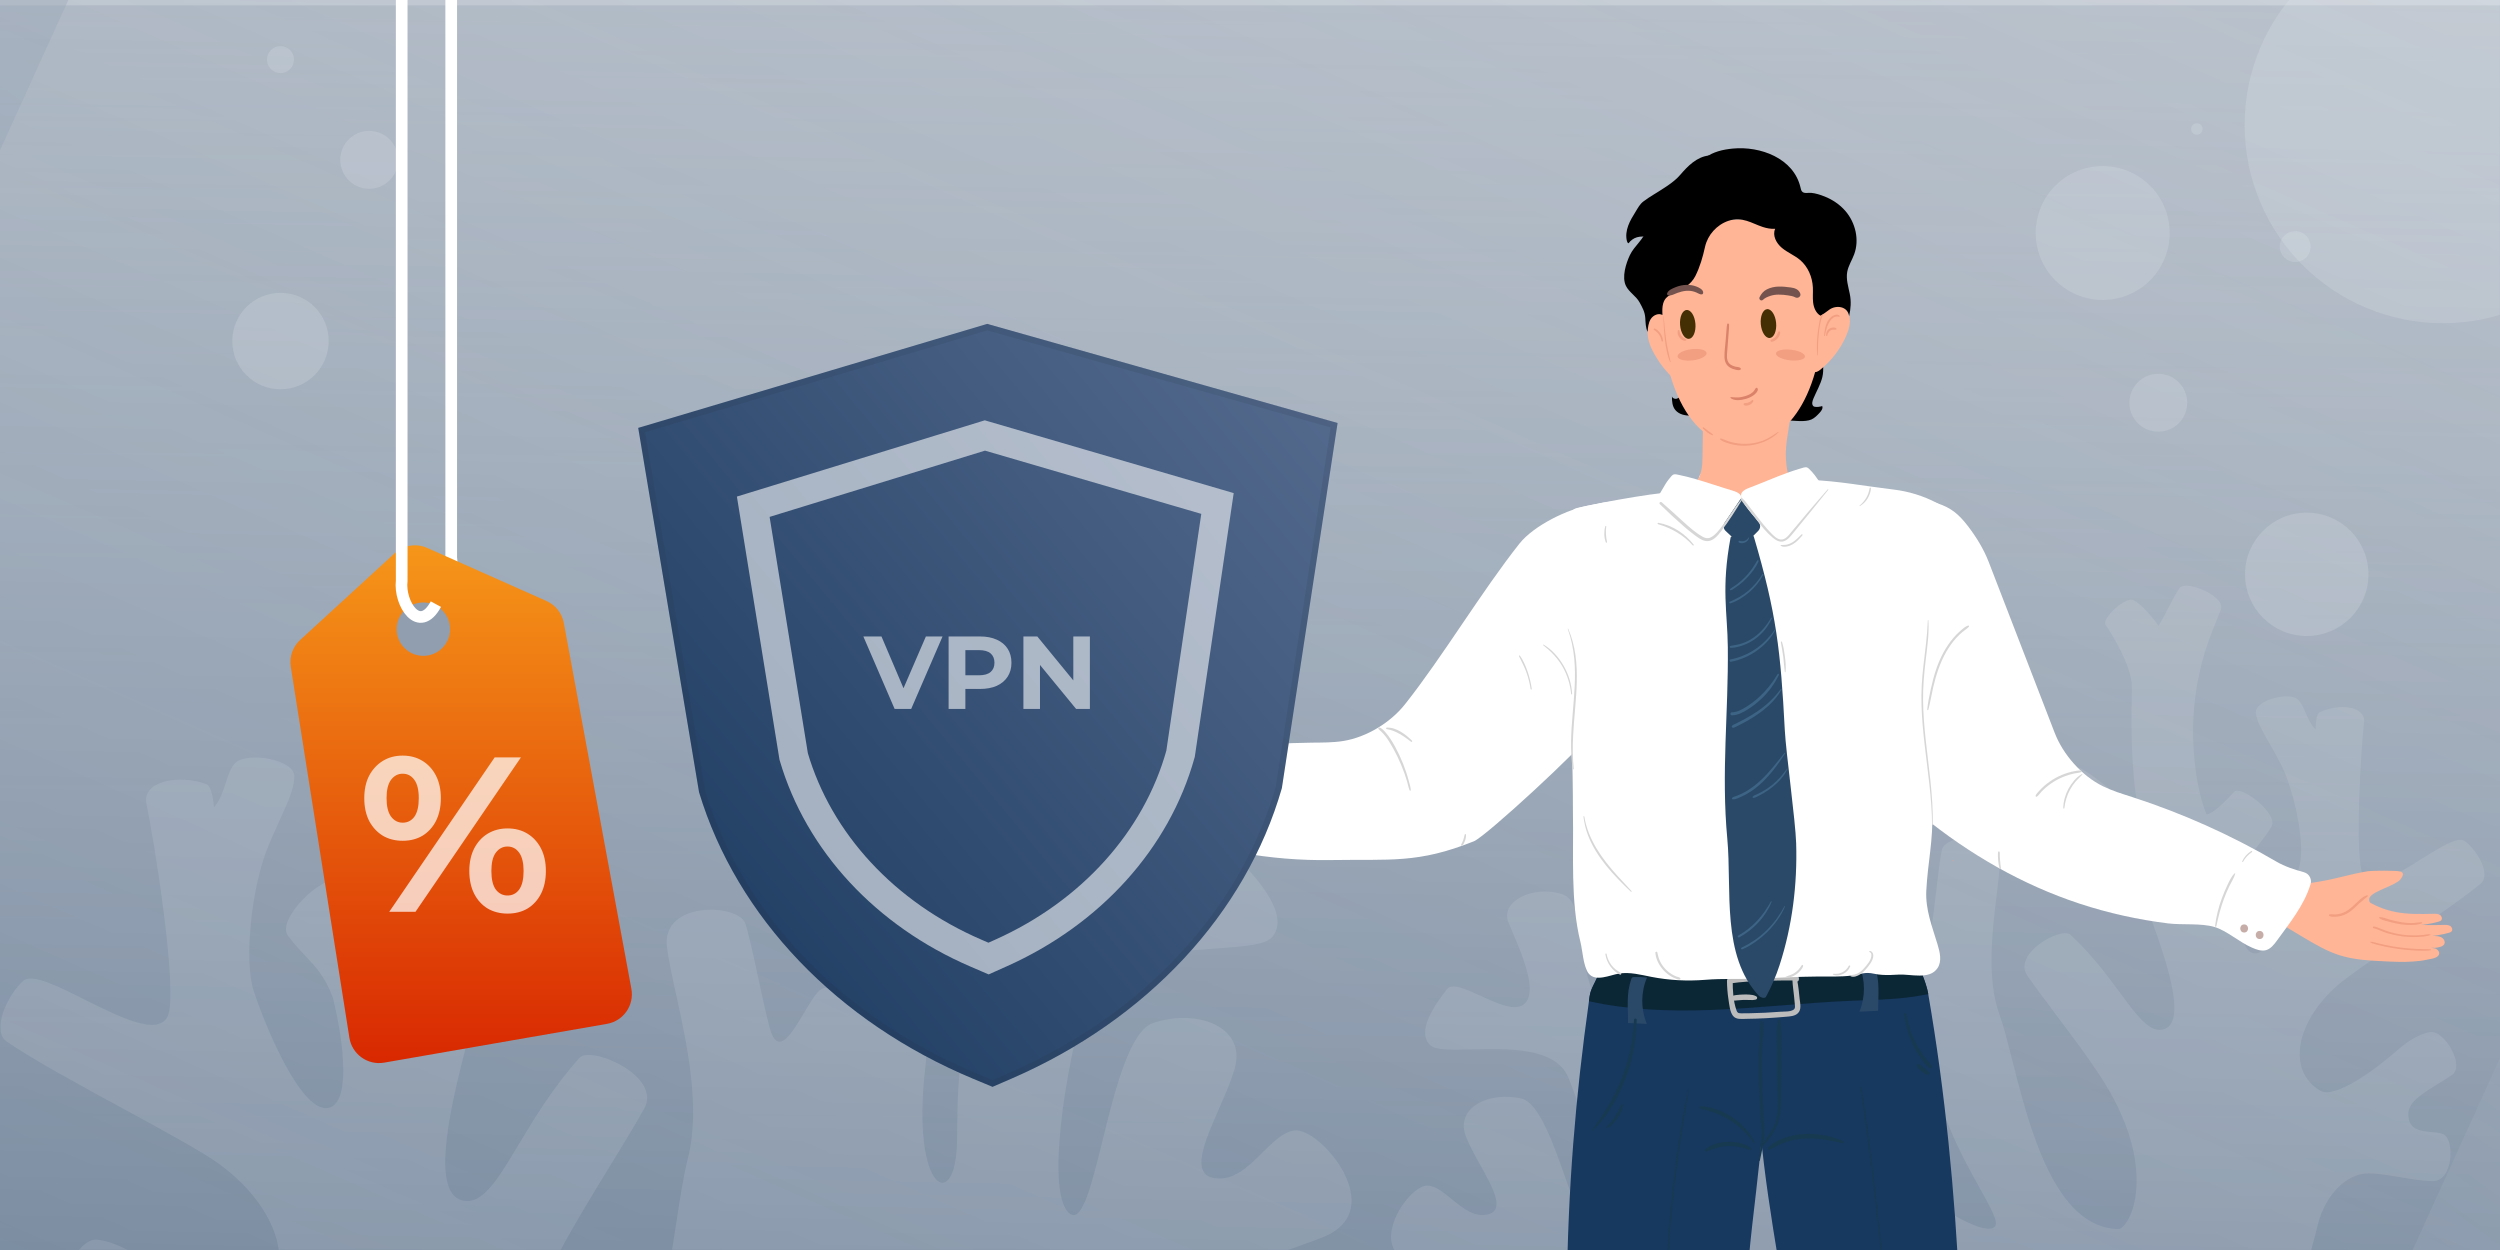 <svg width="1400" height="700" viewBox="0 0 1400 700" fill="none" xmlns="http://www.w3.org/2000/svg">
<g clip-path="url(#clip0_498_1601)">
<rect width="1400" height="700" fill="white"/>
<rect y="3" width="1400" height="650" fill="url(#paint0_linear_498_1601)"/>
<rect x="1493.82" y="734.982" width="1532.56" height="971.246" transform="rotate(179.629 1493.82 734.982)" fill="url(#paint1_linear_498_1601)"/>
<rect width="170.431" height="1092.45" rx="62" transform="matrix(-0.905 -0.425 0.414 -0.91 -208.71 542.886)" fill="url(#paint2_linear_498_1601)"/>
<rect width="1675.17" height="1359.3" rx="62" transform="matrix(0.905 0.425 0.414 -0.91 -307.421 626.797)" fill="url(#paint3_linear_498_1601)"/>
<rect width="170.431" height="1092.45" rx="62" transform="matrix(-0.905 -0.425 0.414 -0.91 1284.86 1257)" fill="url(#paint4_linear_498_1601)"/>
<mask id="mask0_498_1601" style="mask-type:alpha" maskUnits="userSpaceOnUse" x="0" y="-85" width="1400" height="785">
<path d="M1400 -85H0V700H1400V-85Z" fill="#222E3A"/>
</mask>
<g mask="url(#mask0_498_1601)">
<g style="mix-blend-mode:overlay" filter="url(#filter0_f_498_1601)">
<path fill-rule="evenodd" clip-rule="evenodd" d="M155.115 835.181C146.599 810.658 128.199 798.302 114.453 798.673C107.14 798.869 97.949 801.356 88.388 803.941C79.976 806.215 71.279 808.567 63.323 809.505C47.207 811.406 43.393 780.773 50.229 774.961C52.531 773.002 56.403 772.279 60.493 771.515C68.546 770.011 77.45 768.349 76.918 756.791C76.469 747.062 65.885 741.854 51.9 734.97C48.298 733.198 44.47 731.313 40.532 729.213C28.828 722.97 42.962 693.002 54.419 694.202C62.45 695.044 71.686 699.385 79.6 705.156C98.803 719.163 132.48 738.971 142.879 731.485C168.122 713.316 156.398 676.069 122.229 651.466C112.864 644.722 91.745 633.239 69.187 620.973C44.64 607.624 18.389 593.349 3.725 583.248C-4.801 577.376 3.81 557.406 13.034 549.271C17.881 544.996 32.234 552.169 47.619 559.859C66.963 569.526 87.937 580.007 93.688 569.568C100.489 557.222 85.496 465.966 82.044 450.318C79.195 437.4 100.401 433.277 115.991 439.267C118.598 441.412 119.261 447.048 119.817 451.768C119.83 451.885 119.844 452.002 119.858 452.119C123.347 447.981 124.967 442.935 126.462 438.275C127.869 433.892 129.166 429.85 131.805 427.224C138.113 420.942 165.204 424.967 164.848 435.068C164.614 441.713 161.312 448.979 156.911 458.659C154.545 463.866 151.862 469.773 149.165 476.657C141.46 496.341 136.23 537.012 142.124 555.091C148.018 573.171 169.263 625.736 184.899 620.137C197.408 615.657 191.123 577.263 186.417 558.626C181.989 546.819 176.583 541.141 170.757 535.018C167.673 531.78 164.472 528.417 161.235 523.956C154.432 514.581 181.745 489.02 187.497 494.241C196.12 502.066 206.332 510.023 210.453 509.537C213.82 499.127 217.178 477.276 215.118 449.491C211.813 404.889 196.151 375.322 187.935 359.813C186.288 356.702 184.94 354.156 184.05 352.169C179.623 342.266 209.435 326.47 214.678 332.897C217.46 336.307 221.842 343.017 225.754 349.005C229.217 354.307 232.309 359.041 233.592 360.415C237.107 353.515 244.946 342.823 250.74 338.819C256.535 334.817 277.084 350.585 274.412 355.598C271.74 360.61 256.672 389.096 258.686 406.159C261.453 429.613 265.623 468.166 263.034 497.07C262.448 503.602 269.521 496.588 279.427 486.762C286.69 479.559 295.476 470.845 303.884 464.851C314.722 457.122 331.263 496.384 323.482 504.811C322.163 506.242 319.72 508.62 316.539 511.717C300.971 526.875 267.729 559.237 262.056 581.732C261.68 583.224 261.276 584.808 260.853 586.473C253.568 615.061 240.275 667.234 258.626 672.165C269.899 675.194 278.356 661.097 290.397 641.028C299.099 626.523 309.673 608.899 324.532 592.367C330.83 585.36 371.048 602.536 360.69 620.98C355.371 630.451 348.715 641.33 341.683 652.821C331.795 668.98 321.168 686.348 312.48 702.712C271.368 780.158 300.699 824.261 309.353 823.24C358.301 817.464 370.503 738.153 378.738 684.626C380.942 670.293 382.863 657.809 385.13 649.081C392.576 620.388 384.619 584.165 378.564 556.611C376.306 546.328 374.312 537.253 373.483 530.226C370.432 504.37 413.566 505.925 417.384 517.218C419.306 522.906 422.2 536.326 424.996 549.292C427.753 562.07 430.413 574.407 431.955 578.469C436.487 590.404 443.749 578.176 450.363 567.033C453.984 560.936 457.411 555.166 460.091 553.856C469.236 549.386 487.16 558.485 488.209 564.732C505.072 552.352 524.157 545.445 518.067 598.795C510.183 667.888 535.319 679.474 535.927 639.307C535.96 637.05 535.988 634.841 536.014 632.673C536.459 596.241 536.765 571.316 568.146 527.249C586.382 501.641 587.497 474.032 588.353 452.796C589.059 435.314 589.59 422.152 599.358 417.982C620.989 408.748 647.588 418.974 642.864 435.57C642.164 438.03 641.228 440.991 640.188 444.276C634.223 463.141 624.862 492.739 637.149 500.395C644.634 505.06 657.524 497.572 669.472 490.629C680.549 484.193 690.818 478.228 695.221 482.851C704.374 492.464 722.836 513.006 712.217 524.951C708.437 529.202 695.627 530.118 680.172 531.221C652.205 533.217 615.573 535.833 608.091 559.957C596.472 597.414 585.099 670.927 599.524 679.917C606.204 684.08 611.362 663.207 617.4 638.773C624.403 610.436 632.588 577.312 645.702 572.894C670.126 564.667 698.044 574.737 691.461 598.234C689.497 605.244 685.988 613.269 682.537 621.161C674.419 639.725 666.619 657.557 680.005 659.728C690.851 661.488 699.212 653.173 707.072 645.356C713.037 639.424 718.715 633.777 724.971 633.039C739.47 631.328 778.334 677.53 741.352 692.585C734.267 695.469 725.724 698.461 716.571 701.666C685.129 712.677 646.486 726.208 635.053 746.562C630.967 753.836 631.887 761.634 631.887 761.634C631.887 761.634 562.563 777.466 499.7 786.878C502.723 797.974 502.197 809.996 496.088 812.459C482.925 817.768 438.982 850.5 424.149 873.528C414.842 887.977 413.973 891.661 413.488 893.717C413.199 894.938 413.047 895.584 411.343 897.569C403.079 907.198 360.961 918.43 345.668 920.235L288.69 926.958C268.301 929.364 229.732 926.508 206.602 921.726C194.233 914.617 176.105 895.619 155.115 835.181ZM445.422 793.114C440.367 793.437 435.599 793.633 431.189 793.68C421.211 793.787 414.29 792.258 409.746 789.486C404.646 801.424 401.764 809.477 404.357 812.03C409.979 817.568 428.226 805.892 445.422 793.114Z" fill="white" fill-opacity="0.1"/>
</g>
<g style="mix-blend-mode:overlay" filter="url(#filter1_f_498_1601)">
<path d="M157.079 217.987C171.986 217.987 184.07 205.903 184.07 190.996C184.07 176.089 171.986 164.005 157.079 164.005C142.173 164.005 130.088 176.089 130.088 190.996C130.088 205.903 142.173 217.987 157.079 217.987Z" fill="#E8EBF0" fill-opacity="0.2"/>
</g>
<g style="mix-blend-mode:overlay" filter="url(#filter2_f_498_1601)">
<path d="M1291.78 356.18C1310.86 356.18 1326.33 340.713 1326.33 321.632C1326.33 302.551 1310.86 287.083 1291.78 287.083C1272.7 287.083 1257.23 302.551 1257.23 321.632C1257.23 340.713 1272.7 356.18 1291.78 356.18Z" fill="#E8EBF0" fill-opacity="0.2"/>
<path d="M1368 181C1429.3 181 1479 131.304 1479 70C1479 8.696 1429.3 -41 1368 -41C1306.7 -41 1257 8.696 1257 70C1257 131.304 1306.7 181 1368 181Z" fill="#E8EBF0" fill-opacity="0.2"/>
<path d="M1177.5 168C1198.21 168 1215 151.211 1215 130.5C1215 109.789 1198.21 93 1177.5 93C1156.79 93 1140 109.789 1140 130.5C1140 151.211 1156.79 168 1177.5 168Z" fill="#E8EBF0" fill-opacity="0.2"/>
</g>
<g style="mix-blend-mode:overlay" filter="url(#filter3_f_498_1601)">
<path d="M1208.65 241.738C1217.59 241.738 1224.84 234.488 1224.84 225.544C1224.84 216.6 1217.59 209.349 1208.65 209.349C1199.7 209.349 1192.45 216.6 1192.45 225.544C1192.45 234.488 1199.7 241.738 1208.65 241.738Z" fill="#E8EBF0" fill-opacity="0.2"/>
</g>
<g style="mix-blend-mode:overlay" filter="url(#filter4_f_498_1601)">
<path d="M1285.3 146.731C1290.07 146.731 1293.94 142.864 1293.94 138.094C1293.94 133.324 1290.07 129.457 1285.3 129.457C1280.53 129.457 1276.66 133.324 1276.66 138.094C1276.66 142.864 1280.53 146.731 1285.3 146.731Z" fill="#E8EBF0" fill-opacity="0.2"/>
</g>
<g style="mix-blend-mode:overlay" filter="url(#filter5_f_498_1601)">
<path d="M1230.24 75.475C1232.03 75.475 1233.48 74.025 1233.48 72.236C1233.48 70.447 1232.03 68.997 1230.24 68.997C1228.45 68.997 1227 70.447 1227 72.236C1227 74.025 1228.45 75.475 1230.24 75.475Z" fill="#E8EBF0" fill-opacity="0.2"/>
</g>
<g style="mix-blend-mode:overlay" filter="url(#filter6_f_498_1601)">
<path d="M206.743 105.704C215.687 105.704 222.937 98.453 222.937 89.509C222.937 80.566 215.687 73.315 206.743 73.315C197.799 73.315 190.548 80.566 190.548 89.509C190.548 98.453 197.799 105.704 206.743 105.704Z" fill="#E8EBF0" fill-opacity="0.2"/>
</g>
<g style="mix-blend-mode:overlay" filter="url(#filter7_f_498_1601)">
<path d="M157.079 40.926C161.253 40.926 164.637 37.542 164.637 33.368C164.637 29.195 161.253 25.811 157.079 25.811C152.905 25.811 149.522 29.195 149.522 33.368C149.522 37.542 152.905 40.926 157.079 40.926Z" fill="#E8EBF0" fill-opacity="0.2"/>
</g>
</g>
<path fill-rule="evenodd" clip-rule="evenodd" d="M1297.88 686.22C1302.31 668.013 1314.68 657.865 1324.58 657.182C1329.85 656.819 1336.63 657.972 1343.67 659.169C1349.88 660.224 1356.29 661.313 1362.07 661.439C1373.78 661.693 1374.41 639.418 1369.09 635.712C1367.3 634.464 1364.47 634.212 1361.48 633.944C1355.59 633.419 1349.08 632.839 1348.66 624.497C1348.31 617.476 1355.56 613.002 1365.13 607.092C1367.6 605.57 1370.22 603.951 1372.91 602.171C1380.89 596.877 1368.66 576.318 1360.51 577.971C1354.8 579.13 1348.46 582.886 1343.17 587.58C1330.34 598.968 1307.51 615.526 1299.52 610.864C1280.13 599.55 1285.98 571.977 1308.84 551.94C1315.1 546.448 1329.48 536.739 1344.85 526.369C1361.57 515.084 1379.44 503.016 1389.28 494.745C1395.01 489.937 1387.44 476.181 1380.25 470.972C1376.47 468.235 1366.65 474.38 1356.13 480.966C1342.9 489.247 1328.55 498.227 1323.7 491.122C1317.96 482.719 1322.43 416.111 1323.84 404.629C1324.99 395.15 1309.47 393.65 1298.68 399.03C1296.95 400.751 1296.87 404.846 1296.79 408.276C1296.79 408.361 1296.79 408.446 1296.79 408.532C1293.99 405.799 1292.48 402.284 1291.09 399.039C1289.77 395.988 1288.56 393.173 1286.49 391.468C1281.52 387.389 1262.33 392.149 1263.28 399.383C1263.91 404.142 1266.78 409.135 1270.61 415.787C1272.67 419.366 1275.01 423.425 1277.42 428.187C1284.32 441.799 1290.88 470.663 1287.89 484.06C1284.9 497.459 1273.26 536.696 1261.64 533.751C1252.35 531.394 1254.21 503.373 1256.31 489.656C1258.67 480.867 1262.17 476.414 1265.93 471.613C1267.93 469.073 1269.99 466.434 1272.01 463.006C1276.25 455.801 1254.86 439.317 1251.09 443.466C1245.44 449.684 1238.65 456.107 1235.65 456.041C1232.51 448.793 1228.59 433.323 1228.16 413.215C1227.45 380.937 1236.67 358.611 1241.5 346.9C1242.47 344.551 1243.26 342.629 1243.76 341.139C1246.26 333.718 1223.75 324.425 1220.43 329.405C1218.66 332.046 1215.98 337.171 1213.58 341.743C1211.46 345.791 1209.56 349.407 1208.74 350.482C1205.73 345.767 1199.36 338.625 1194.92 336.148C1190.48 333.672 1176.81 346.42 1179.07 349.838C1181.34 353.254 1194.13 372.684 1193.86 385.084C1193.49 402.128 1193.15 430.119 1197.01 450.71C1197.88 455.363 1192.31 450.811 1184.52 444.433C1178.8 439.758 1171.89 434.104 1165.43 430.377C1157.11 425.571 1147.93 454.925 1154.1 460.443C1155.15 461.38 1157.07 462.921 1159.57 464.926C1171.8 474.743 1197.92 495.705 1203.55 511.479C1203.92 512.524 1204.32 513.635 1204.74 514.802C1211.95 534.841 1225.1 571.414 1212.25 576.224C1204.36 579.179 1197.31 569.632 1187.28 556.041C1180.02 546.219 1171.21 534.285 1159.39 523.43C1154.38 518.83 1126.67 533.946 1135.38 546.486C1139.86 552.924 1145.39 560.282 1151.24 568.054C1159.46 578.984 1168.29 590.729 1175.66 601.889C1210.55 654.704 1192.52 688.419 1186.23 688.281C1150.66 687.509 1136.42 631.359 1126.8 593.466C1124.23 583.317 1121.99 574.479 1119.76 568.364C1112.43 548.26 1115.65 521.683 1118.1 501.465C1119.01 493.92 1119.82 487.261 1119.93 482.155C1120.34 463.365 1089.45 467.459 1087.49 475.837C1086.5 480.056 1085.34 489.899 1084.23 499.41C1083.13 508.782 1082.07 517.829 1081.24 520.855C1078.81 529.744 1072.75 521.457 1067.22 513.908C1064.2 509.777 1061.34 505.866 1059.33 505.109C1052.26 502.461 1039.54 510.721 1039.87 515.22C1041.28 534.551 1049.6 548.02 1058.88 563.03C1061.98 568.058 1065.2 573.26 1068.29 578.913C1076.68 594.222 1078.32 598.3 1083.84 612.06C1085.86 617.078 1088.39 623.383 1091.96 631.991C1097.32 644.943 1103.7 656.421 1108.77 665.538C1114.98 676.724 1119.22 684.353 1117.19 686.781C1112.22 692.705 1088.39 677.477 1072.98 667.627C1067.64 664.219 1063.32 661.455 1061.13 660.432C1047.22 653.933 1041.48 690.512 1051.3 693.418C1061.12 696.324 1094.96 716.813 1107.21 732.338C1114.89 742.077 1115.77 744.665 1116.26 746.109C1116.55 746.966 1116.71 747.421 1118.07 748.728C1124.67 755.078 1155.71 760.244 1166.82 760.485L1208.23 761.385C1223.05 761.708 1250.56 756.993 1266.85 751.963C1275.25 746 1286.97 731.099 1297.88 686.22ZM1023.25 711.347C1018 703.963 1013.05 696.988 1010.76 691.514C1007.15 682.887 1003.49 671.54 999.739 659.89C992.132 636.274 984.123 611.417 975.269 605.449C974.598 604.996 973.892 604.514 973.157 604.012C959.414 594.625 935.699 578.425 945.601 625.037C956.035 674.14 938.771 684.199 935.564 655.38C935.383 653.76 935.211 652.174 935.043 650.618C932.21 624.47 930.272 606.581 904.682 577.08C889.811 559.936 887.106 540.175 885.024 524.975C883.31 512.461 882.021 503.041 874.715 500.717C858.535 495.574 840.125 504.758 844.666 516.357C845.339 518.078 846.215 520.139 847.189 522.429C852.778 535.573 861.545 556.196 853.245 562.544C848.188 566.414 838.41 561.921 829.345 557.758C820.941 553.897 813.151 550.319 810.306 553.945C804.391 561.483 792.543 577.518 800.998 585.368C804.007 588.163 813.274 587.936 824.457 587.663C844.69 587.169 871.193 586.521 878.234 603.34C889.167 629.453 902.412 681.493 892.666 688.948C888.153 692.399 883.008 677.757 876.983 660.616C869.997 640.738 861.828 617.501 852.101 615.231C833.984 611.003 814.617 620.166 820.968 636.596C822.863 641.498 825.938 647.022 828.963 652.455C836.077 665.234 842.911 677.509 833.443 679.994C825.77 682.006 819.189 676.608 813.001 671.534C808.306 667.682 803.836 664.017 799.29 663.918C788.754 663.688 764.014 699.568 791.628 707.836C796.916 709.42 803.262 710.979 810.06 712.652C833.414 718.394 862.115 725.451 871.734 739.289C875.172 744.233 875.049 749.9 875.049 749.9C875.049 749.9 975.907 762.965 1021.48 759.081C1055.11 756.215 1038.02 732.155 1023.25 711.347Z" fill="white" fill-opacity="0.1"/>
<g filter="url(#filter8_f_498_1601)">
<circle cx="499" cy="286" r="23" fill="white"/>
</g>
<g filter="url(#filter9_f_498_1601)">
<ellipse cx="975.5" cy="289" rx="12.5" ry="33" transform="rotate(136.569 975.5 289)" fill="white"/>
</g>
<path d="M1276.47 492.187C1282.8 496.096 1290.88 495.016 1298.22 493.799C1310.34 491.776 1313.99 489.89 1326.13 487.868C1328.21 487.518 1342.22 487.411 1344.23 488.05C1346.24 488.704 1345.98 490.195 1344.27 492.4C1341.57 495.928 1329.54 498.651 1327.13 502.392C1325.45 505.008 1329.38 508.871 1330.98 510.407C1333.61 512.917 1336.67 514.97 1339.77 516.825C1341.86 518.073 1344.05 519.122 1346.14 520.339C1347.76 521.266 1349.2 522.787 1350.9 523.502C1351.88 523.913 1352.96 523.882 1354.01 523.882C1356.61 523.882 1359.22 523.822 1361.82 524.065C1363.89 524.247 1366.48 524.019 1368.09 525.571C1368.93 526.377 1369.34 527.73 1368.78 528.749C1368.33 529.555 1367.42 529.966 1366.54 530.24C1365.54 530.544 1364.5 530.742 1363.45 530.802C1362.75 530.848 1362.01 530.696 1361.35 530.696C1362.02 530.848 1362.69 530.954 1363.38 531.091C1363.65 531.137 1363.92 531.198 1364.18 531.319C1364.4 531.426 1364.58 531.578 1364.74 531.73C1365.09 532.034 1365.44 532.354 1365.67 532.764C1366.45 534.103 1365.54 535.441 1364.33 536.065C1362.77 536.886 1360.93 537.008 1359.25 537.403C1356.79 537.981 1354.25 538.224 1351.73 538.422C1346.19 538.863 1340.64 538.605 1335.1 538.331C1326.65 537.905 1318.07 537.479 1310.01 534.894C1303.03 532.658 1296.64 528.901 1290.33 525.175C1284.64 521.814 1278.95 518.453 1273.54 514.666C1267.21 510.24 1261.29 505.236 1255.86 499.731" fill="#FFB596"/>
<path d="M1329.26 509.343C1334.72 513.115 1340.96 515.731 1347.47 516.978C1354.42 518.316 1361.57 518.103 1368.65 517.951C1369.84 517.921 1371.1 517.921 1372.12 518.544C1373.13 519.168 1373.67 520.689 1372.88 521.586C1372.53 521.982 1372.01 522.164 1371.51 522.316C1367.88 523.411 1361.05 524.567 1357.25 524.506C1346.54 524.339 1338.81 522.271 1328.24 520.522" fill="#FFB596"/>
<path d="M1323.47 503.123C1328.93 506.894 1335.16 509.51 1341.67 510.757C1348.62 512.096 1355.77 511.883 1362.86 511.731C1364.05 511.7 1365.31 511.7 1366.33 512.324C1367.33 512.948 1367.88 514.468 1367.09 515.366C1366.74 515.761 1366.22 515.944 1365.72 516.096C1362.08 517.191 1355.25 518.347 1351.45 518.286C1340.75 518.119 1333.02 516.05 1322.45 514.301" fill="#FFB596"/>
<path d="M1356.27 517.008C1354.6 517.829 1352.52 517.92 1350.69 517.996C1348.62 518.072 1346.55 517.92 1344.52 517.616C1342.43 517.297 1340.38 516.825 1338.34 516.278C1336.41 515.761 1334.11 515.365 1332.44 514.225C1332.17 514.042 1332.24 513.571 1332.62 513.571C1334.49 513.586 1336.35 514.453 1338.14 514.955C1340.12 515.502 1342.11 515.989 1344.12 516.339C1346.11 516.688 1348.14 516.917 1350.16 516.932C1352.17 516.947 1354.13 516.506 1356.12 516.475C1356.39 516.46 1356.53 516.871 1356.27 517.008Z" fill="#F29E81"/>
<path d="M1360.96 523.609C1359.88 524.126 1358.63 524.232 1357.46 524.4C1356.11 524.582 1354.72 524.673 1353.35 524.734C1350.59 524.841 1347.82 524.688 1345.08 524.339C1342.39 523.989 1339.73 523.426 1337.13 522.65C1334.4 521.844 1331.88 520.46 1329.14 519.746C1328.55 519.593 1328.81 518.772 1329.38 518.848C1330.8 519.061 1332.05 519.639 1333.37 520.171C1334.54 520.643 1335.71 521.084 1336.91 521.479C1339.47 522.316 1342.08 522.955 1344.75 523.335C1347.42 523.73 1350.13 523.882 1352.84 523.837C1354.16 523.806 1355.47 523.715 1356.78 523.593C1358.11 523.457 1359.5 523.122 1360.85 523.213C1361.05 523.213 1361.17 523.502 1360.96 523.609Z" fill="#F29E81"/>
<path d="M1361.23 532.111C1359.94 532.4 1358.51 532.369 1357.2 532.384C1355.76 532.384 1354.31 532.369 1352.85 532.308C1349.9 532.187 1346.95 531.913 1344.02 531.533C1341.22 531.168 1338.45 530.696 1335.68 530.118C1334.27 529.814 1332.85 529.495 1331.45 529.13C1330.08 528.78 1328.7 528.461 1327.45 527.761C1327.27 527.67 1327.35 527.35 1327.56 527.366C1328.91 527.457 1330.21 527.867 1331.51 528.202C1332.91 528.567 1334.33 528.886 1335.74 529.191C1338.59 529.799 1341.48 530.286 1344.37 530.651C1347.18 531.016 1350.01 531.244 1352.84 531.381C1354.28 531.457 1355.73 531.502 1357.19 531.518C1358.51 531.533 1359.91 531.472 1361.22 531.67C1361.44 531.746 1361.43 532.08 1361.23 532.111Z" fill="#F29E81"/>
<path d="M1325.89 501.951C1324.3 503.32 1322.63 504.522 1321.11 505.966C1319.6 507.396 1318.16 508.871 1316.53 510.134C1314.86 511.426 1312.97 512.415 1310.92 512.932C1309.83 513.206 1308.7 513.358 1307.57 513.388C1306.59 513.404 1305.34 513.434 1304.46 512.947C1304.12 512.75 1304.15 512.126 1304.58 512.05C1305.55 511.883 1306.59 512.126 1307.57 512.096C1308.7 512.065 1309.8 511.883 1310.87 511.578C1312.99 510.985 1314.84 509.829 1316.52 508.43C1318.02 507.168 1319.39 505.753 1320.84 504.43C1322.24 503.153 1323.68 501.86 1325.54 501.343C1325.87 501.267 1326.18 501.723 1325.89 501.951Z" fill="#F29E81"/>
<path d="M640.604 434.317C634.018 436.994 626.581 434.682 619.859 432.355C608.756 428.507 605.623 426.15 594.521 422.302C592.62 421.648 579.434 419.291 577.441 419.58C575.449 419.869 575.449 421.314 576.696 423.671C578.688 427.428 589.578 431.914 591.236 435.823C592.407 438.561 588.072 441.572 586.323 442.758C583.449 444.69 580.24 446.135 577.015 447.397C574.856 448.233 572.62 448.887 570.445 449.678C568.772 450.287 567.175 451.503 565.457 451.899C564.483 452.127 563.464 451.929 562.476 451.762C560.027 451.336 557.578 450.88 555.084 450.682C553.107 450.53 550.704 449.891 548.94 451.093C548.012 451.716 547.419 452.918 547.784 453.982C548.073 454.804 548.864 455.351 549.655 455.747C550.552 456.203 551.495 456.537 552.484 456.766C553.138 456.918 553.852 456.902 554.476 457.009C553.822 457.039 553.168 457.039 552.514 457.055C552.24 457.055 551.982 457.07 551.723 457.146C551.51 457.207 551.312 457.328 551.13 457.45C550.75 457.678 550.369 457.937 550.081 458.271C549.138 459.412 549.776 460.811 550.811 461.602C552.149 462.621 553.868 463.032 555.373 463.67C557.609 464.613 559.951 465.252 562.293 465.845C567.434 467.153 572.711 467.792 577.958 468.416C585.989 469.374 594.141 470.332 602.156 469.206C609.091 468.218 615.707 465.708 622.247 463.199C628.148 460.948 634.049 458.682 639.752 455.975C646.414 452.811 652.801 449.055 658.794 444.735" fill="#FFB596"/>
<path d="M588.133 442.028C582.384 444.705 576.088 446.165 569.761 446.302C562.993 446.454 556.301 445.116 549.655 443.823C548.544 443.61 547.343 443.397 546.294 443.838C545.244 444.264 544.499 445.618 545.092 446.576C545.351 447.002 545.822 447.26 546.263 447.488C549.518 449.1 555.769 451.275 559.358 451.838C569.472 453.389 577.076 452.69 587.312 452.735" fill="#FFB596"/>
<path d="M594.582 437.101C588.833 439.777 582.536 441.237 576.209 441.374C569.442 441.526 562.75 440.188 556.103 438.895C554.993 438.682 553.792 438.469 552.742 438.91C551.693 439.352 550.947 440.69 551.541 441.648C551.799 442.074 552.271 442.332 552.712 442.561C555.966 444.173 562.217 446.348 565.807 446.91C575.92 448.462 583.525 447.762 593.76 447.808" fill="#FFB596"/>
<path d="M561.716 444.447C563.571 444.781 565.32 445.511 567.206 445.815C569.138 446.135 571.115 446.226 573.077 446.226C574.947 446.226 576.818 446.104 578.674 445.907C580.514 445.724 582.491 445.192 584.331 445.466C584.605 445.511 584.666 445.968 584.407 446.074C582.734 446.865 580.666 446.88 578.841 447.063C576.818 447.26 574.765 447.397 572.727 447.382C570.841 447.367 568.955 447.2 567.084 446.85C565.229 446.5 563.054 446.074 561.488 444.949C561.244 444.766 561.396 444.386 561.716 444.447Z" fill="#F29E81"/>
<path d="M556.119 450.028C557.335 450.15 558.491 450.637 559.662 450.956C560.879 451.29 562.111 451.595 563.343 451.838C565.959 452.355 568.605 452.644 571.267 452.705C573.867 452.766 576.468 452.598 579.038 452.203C581.502 451.823 584.027 450.88 586.536 450.925C587.114 450.941 587.099 451.762 586.536 451.808C583.951 452.051 581.426 452.903 578.841 453.237C576.225 453.572 573.578 453.678 570.932 453.587C568.362 453.496 565.807 453.192 563.297 452.69C562.065 452.446 560.833 452.157 559.617 451.792C558.415 451.443 557.062 451.108 556.027 450.378C555.86 450.317 555.89 449.998 556.119 450.028Z" fill="#F29E81"/>
<path d="M554.445 457.982C555.677 458.013 556.924 458.271 558.141 458.469C559.556 458.697 560.955 458.88 562.369 459.047C565.092 459.366 567.814 459.595 570.567 459.701C573.244 459.808 575.92 459.808 578.597 459.701C579.935 459.655 581.274 459.564 582.612 459.458C583.996 459.351 585.396 459.123 586.795 459.275C587.023 459.306 587.068 459.595 586.856 459.671C585.624 460.112 584.285 460.188 582.993 460.294C581.593 460.416 580.194 460.492 578.795 460.553C576.057 460.659 573.32 460.659 570.582 460.553C567.844 460.446 565.107 460.233 562.384 459.884C559.784 459.549 556.848 459.336 554.4 458.363C554.202 458.302 554.202 457.967 554.445 457.982Z" fill="#F29E81"/>
<path d="M592.939 435.124C594.612 435.915 595.753 437.375 596.863 438.804C598.049 440.325 599.129 441.907 600.392 443.367C601.684 444.857 603.144 446.135 604.924 447.017C605.852 447.473 606.825 447.823 607.829 448.051C608.817 448.279 609.943 448.173 610.871 448.523C611.312 448.69 611.312 449.253 610.871 449.42C609.989 449.755 608.833 449.496 607.935 449.329C606.931 449.146 605.958 448.842 605.03 448.447C603.16 447.656 601.532 446.47 600.148 444.994C598.825 443.595 597.715 441.998 596.574 440.462C595.327 438.774 593.867 437.283 592.544 435.671C592.27 435.352 592.574 434.956 592.939 435.124Z" fill="#F29E81"/>
<path d="M941.801 206.777C942.044 210.61 944.234 221.834 938.987 223.264C937.923 223.553 936.569 223.051 936.295 222.016C936.265 224.708 936.463 227.629 938.257 229.697C942.561 234.64 951.2 232.039 956.934 232.754C958.744 232.982 960.493 233.545 962.257 233.94C969.146 235.522 976.34 234.777 983.412 234.625C989.329 234.503 995.138 235.02 1001.04 235.385C1004.89 235.613 1010.86 236.434 1014.35 234.929C1016.23 234.108 1017.68 232.571 1019.05 231.081C1020.04 230.016 1021.08 228.526 1020.35 227.263C1020.6 227.689 1016.34 228.313 1015.49 227.461C1014.35 226.321 1014.99 224.48 1015.53 223.157C1017.15 219.294 1019.52 215.264 1020.51 211.188C1021.5 207.112 1020.8 202.047 1020.2 197.926L941.801 206.777Z" fill="black"/>
<path d="M1003.31 271.673C1002.97 270.989 1002.67 270.289 1002.41 269.559C1000.95 265.544 1000.39 260.936 1000.13 257.134C999.625 249.59 1001.51 241.833 1002.5 234.335C986.789 229.225 969.405 228.936 953.71 234.077C953.618 241.179 953.512 248.297 953.421 255.4C953.375 258.168 953.329 260.966 952.691 263.658C952.113 266.122 951.383 267.856 950.409 269.118C950.379 269.179 950.349 269.225 950.303 269.27C950.196 269.407 950.06 269.529 949.953 269.651V278.943H1003.31V271.673Z" fill="#FFB495"/>
<path d="M877.421 723.591H978.013C979.275 698.161 982.758 675.135 985.617 647.424V647.348C985.891 644.748 986.15 642.117 986.408 639.44C986.469 640.048 986.53 640.672 986.606 641.295V641.311C986.971 644.824 987.382 648.367 987.823 651.957C990.712 675.683 994.925 700.443 998.819 723.591H1097.37C1094.7 667.804 1089.36 611.79 1079.82 556.734C1079.81 556.612 1079.78 556.475 1079.76 556.354C1079.21 553.129 1077.77 549.008 1076.54 545.966C1076.29 545.373 1076.03 544.749 1075.52 544.354C1075.4 544.263 1075.27 544.187 1075.14 544.126C1075.14 544.11 1075.12 544.11 1075.11 544.11C1074.91 544.019 1074.71 543.943 1074.5 543.898C1074.29 543.837 1074.07 543.791 1073.86 543.745C1070.57 543.107 1067.26 542.498 1063.93 541.966C1062.27 541.707 1060.6 541.464 1058.94 541.266C1058.73 541.236 1058.51 541.206 1058.3 541.19C1057.6 541.099 1056.89 541.023 1056.19 540.962C1055.78 540.901 1055.37 540.871 1054.95 540.841C1054.12 540.765 1053.27 540.688 1052.43 540.643C1052.37 540.643 1052.31 540.643 1052.26 540.628C1051.32 540.582 1050.36 540.536 1049.42 540.506H1049.34C1048.64 540.491 1047.96 540.476 1047.26 540.476C1045.24 540.476 1043.23 540.552 1041.24 540.734C1041.18 540.734 1041.11 540.734 1041.07 540.749C1039.59 540.886 1038.1 541.084 1036.64 541.327C1030.83 542.316 1024.99 542.574 1019.12 542.407C1018.07 542.377 1017.02 542.346 1015.97 542.285C1015.23 542.255 1014.48 542.209 1013.74 542.149C1011.34 542.012 1008.92 541.814 1006.51 541.571C1005.46 541.464 1004.42 541.358 1003.35 541.251C1002.3 541.145 1001.25 541.023 1000.19 540.901C998.195 540.688 996.218 540.46 994.226 540.232C994.104 540.217 993.982 540.202 993.876 540.187C992.431 540.034 990.986 539.867 989.556 539.715H989.435C988.659 539.624 987.899 539.548 987.138 539.487C985.009 539.274 982.88 539.107 980.766 538.955C980.036 538.909 979.29 538.863 978.56 538.833C977.496 538.772 976.431 538.727 975.367 538.696C975.093 538.681 974.804 538.681 974.53 538.681C973.648 538.65 972.751 538.635 971.868 538.635C968.31 538.635 964.766 538.803 961.222 539.213C954.211 540.019 947.23 541.114 940.188 541.449C933.573 541.753 926.926 541.388 920.31 541.008C914.911 540.704 897.178 539.898 894.835 546.27C894.683 546.681 894.516 547.076 894.349 547.472C894.166 547.913 893.969 548.354 893.756 548.78C893.664 549.008 893.558 549.221 893.451 549.418C893.147 550.057 892.828 550.681 892.524 551.289C891.9 552.536 891.322 553.768 890.881 555.076C890.805 555.289 890.729 555.517 890.668 555.745C890.607 555.958 890.546 556.186 890.486 556.414C890.379 556.871 890.288 557.327 890.212 557.814C890.075 558.772 889.938 559.73 889.817 560.673C882.334 613.95 878.014 665.158 877.421 723.591Z" fill="#17385F"/>
<path d="M889.817 560.673C911.717 565.555 934.47 566.407 956.949 565.616C983.564 564.703 1010.04 561.555 1036.66 560.43C1043.84 560.141 1051.05 559.973 1058.22 559.487C1064.48 559.076 1070.73 558.437 1076.87 557.251C1077.77 557.068 1078.77 556.916 1079.82 556.734C1079.81 556.612 1079.78 556.475 1079.76 556.354C1079.21 553.129 1077.77 549.008 1076.54 545.966C1076.29 545.373 1076.03 544.749 1075.52 544.354C1075.05 543.989 1074.44 543.867 1073.86 543.746C1061.59 541.388 1048.96 539.213 1036.64 541.327C1011.84 545.571 986.226 536.308 961.222 539.213C954.211 540.019 947.23 541.114 940.188 541.449C933.573 541.753 926.926 541.388 920.31 541.008C914.911 540.704 897.178 539.898 894.835 546.27C893.315 550.392 890.82 553.54 890.212 557.814C890.075 558.772 889.938 559.73 889.817 560.673Z" fill="#0B2635"/>
<path d="M1006.39 548.856C1007.15 552.262 1007.41 555.821 1007.79 559.274C1008.08 561.92 1009.01 565.342 1006.8 567.426C1005.04 569.099 1002.35 569.19 1000.07 569.388C996.37 569.722 992.674 569.996 988.963 570.194C985.268 570.391 981.557 570.513 977.846 570.559C975.351 570.589 972.218 571.091 970.485 568.886C968.69 566.604 968.401 562.559 967.96 559.791C967.412 556.262 967.123 552.703 967.108 549.145C967.108 548.506 967.61 547.7 968.294 547.593C975.519 546.468 982.773 545.844 990.074 545.631C993.769 545.525 997.48 545.479 1001.18 545.449C1003.52 545.434 1007.29 544.947 1007.43 548.232C1007.5 550.148 1004.46 550.605 1004.04 548.688C1004.69 549.129 1004.72 549.251 1004.13 549.053C1003.88 549.053 1003.64 549.053 1003.38 549.053C1002.65 549.023 1001.91 549.053 1001.16 549.053C999.686 549.053 998.195 549.069 996.72 549.084C993.632 549.114 990.545 549.16 987.473 549.266C981.344 549.479 975.199 549.814 969.131 550.696C969.526 550.179 969.922 549.662 970.317 549.145C970.302 554.605 970.606 560.734 972.477 565.92C973.07 567.563 974.059 567.456 975.61 567.456C977.1 567.456 978.576 567.441 980.066 567.41C982.91 567.365 985.754 567.258 988.583 567.121C991.427 566.985 994.256 566.802 997.1 566.574C999.229 566.407 1002.56 566.696 1004.42 565.403C1005.51 564.658 1005.16 563.289 1005.07 562.133C1004.93 560.688 1004.8 559.243 1004.66 557.814C1004.37 554.939 1003.9 552.065 1003.78 549.19C1003.72 547.73 1006.07 547.38 1006.39 548.856Z" fill="#BCBCBC"/>
<path d="M1049.92 541.343C1049.81 541.054 1049.71 540.749 1049.46 540.567C1049.21 540.354 1048.84 540.324 1048.49 540.324C1046.04 540.217 1043.59 540.308 1041.16 540.582C1044.67 548.749 1044.69 558.361 1041.24 566.544C1044.75 566.376 1048.25 566.224 1051.76 566.057C1051.76 557.54 1052.86 549.616 1049.92 541.343Z" fill="#2A4968"/>
<path d="M913.558 548.186C913.664 547.897 913.771 547.593 914.014 547.411C914.273 547.198 914.638 547.167 914.988 547.167C917.436 547.061 919.885 547.152 922.318 547.426C918.805 555.593 918.79 565.205 922.242 573.387C918.729 573.22 915.231 573.068 911.718 572.901C911.718 564.384 910.623 556.46 913.558 548.186Z" fill="#2A4968"/>
<path d="M882.075 301.194C868.129 321.346 878.744 348.661 879.201 372.083C879.748 399.794 880.843 427.565 880.843 455.291C881.3 478.712 879.383 504.872 885.071 527.64C886.242 532.309 886.668 541.571 889.725 545.251C893.619 549.951 901.588 546.042 906.607 545.206C912.675 544.202 918.82 545.89 924.858 547.061C934.713 548.978 944.827 549.525 954.835 548.704C964.872 547.883 975.275 548.445 985.42 547.989C996.081 547.518 1006.76 546.955 1017.43 546.864C1023.87 546.803 1030.7 547.137 1037.08 546.286C1042.15 545.616 1044.14 544.111 1049.51 545.297C1052.45 545.951 1055.49 546.058 1058.48 545.997C1060.05 545.966 1061.6 545.875 1063.17 545.784C1069.83 545.343 1080.61 548.932 1085.08 542.042C1087.56 538.225 1086.33 533.206 1085.02 528.856C1081.98 518.727 1078.18 509.404 1078.73 498.727C1079.52 483.245 1082.68 470.211 1082.04 454.622C1081.33 437.39 1081.21 420.143 1081.65 402.911C1082.54 368.448 1085.77 334.03 1091.29 299.993C1092.6 291.978 1092.09 285.529 1084.46 281.56C1076.98 277.666 1068.78 275.141 1060.41 274.153C1044.73 272.297 1029.25 269.286 1013.36 268.754C1001.27 268.343 992.081 276.966 981.161 280.601C969.496 284.495 956.006 275.932 943.732 275.324C932.188 274.761 899.657 280.769 883.277 284.449C875.201 286.244 886.273 295.156 882.075 301.194Z" fill="white"/>
<path d="M1028.48 170.656C1032.07 170.641 1035.03 173.911 1035.73 177.439C1036.43 180.953 1035.37 184.588 1033.95 187.888C1030.74 195.356 1025.66 202.017 1019.31 207.097C1018.23 207.949 1016.78 208.8 1015.58 208.146C1014.65 207.66 1014.33 206.504 1014.15 205.485C1012.77 198.048 1013.77 190.215 1016.81 183.31C1018.85 178.702 1022.44 170.672 1028.48 170.656Z" fill="#FFB596"/>
<path d="M923.398 180.116C922.394 183.69 922.379 187.553 923.353 191.142C924.037 193.652 925.178 196.009 926.455 198.275C929.451 203.599 933.223 208.511 937.847 212.496C938.242 212.83 938.668 213.18 939.17 213.287C940.676 213.606 941.74 211.872 942.181 210.397C944.037 204.07 943.428 197.226 941.147 191.097C939.246 185.987 935.398 178.306 930.075 175.994C926.638 174.504 924.28 176.968 923.398 180.116Z" fill="#FFB596"/>
<path d="M930.531 183.371C930.531 183.371 933.694 246.868 973.359 249.484C984.127 249.955 1009.33 244.404 1018.56 199.918C1022.16 182.595 1020.78 167.204 1017.75 154.884C1011.08 127.721 976.766 113.896 952.021 129.273C938.941 137.394 928.964 153.287 930.531 183.371Z" fill="#FFB596"/>
<path d="M949.436 181.332C949.786 185.804 948.158 189.576 945.786 189.758C943.413 189.941 941.208 186.473 940.843 182.017C940.493 177.545 942.12 173.774 944.493 173.591C946.866 173.393 949.071 176.861 949.436 181.332Z" fill="#442E03"/>
<path d="M994.621 180.8C995.032 185.256 993.45 189.059 991.093 189.272C988.72 189.5 986.469 186.063 986.044 181.591C985.633 177.135 987.215 173.333 989.572 173.12C991.945 172.907 994.196 176.344 994.621 180.8Z" fill="#442E03"/>
<path d="M968.295 181.728C968.371 183.142 968.158 184.603 968.067 186.017C967.975 187.386 967.869 188.755 967.762 190.123C967.55 192.876 967.306 195.644 967.124 198.397C966.972 200.678 967.2 202.944 969.283 204.283C970.105 204.815 971.017 205.119 971.96 205.347C972.797 205.545 974.135 205.484 974.743 206.169C974.926 206.382 974.987 206.747 974.743 206.944C973.937 207.583 972.705 207.218 971.778 207.005C970.713 206.762 969.618 206.351 968.69 205.773C966.652 204.481 965.785 202.473 965.709 200.1C965.618 197.104 966.089 194.017 966.333 191.021C966.454 189.409 966.591 187.781 966.728 186.169C966.85 184.633 966.88 183.051 967.2 181.546C967.321 180.937 968.264 181.12 968.295 181.728Z" fill="#DB826A"/>
<path d="M968.994 222.488C969.572 222.305 970.287 222.473 970.895 222.503C971.656 222.549 972.432 222.594 973.192 222.564C974.698 222.518 976.188 222.184 977.618 221.727C979.382 221.149 981.572 220.1 982.545 218.427C982.85 217.895 983.397 216.602 984.158 217.423C984.918 218.244 983.793 219.659 983.23 220.267C981.846 221.742 979.853 222.731 977.937 223.309C976.371 223.78 974.713 224.1 973.07 224.085C972.234 224.085 971.397 223.993 970.606 223.704C970.029 223.491 969.238 223.157 968.964 222.594C968.933 222.549 968.949 222.503 968.994 222.488Z" fill="#DB826A"/>
<path d="M987.215 127.128C981.009 125.121 975.702 121.045 967.884 123.676C961.405 125.866 956.265 131.6 954.805 138.276C953.573 143.858 951.976 149.44 949.405 154.565C947.018 159.341 942.272 162.002 937.466 164.116C934.622 165.379 932.387 166.55 931.428 169.759C930.79 171.888 930.866 174.169 930.972 176.39C928.767 175.158 925.847 176.481 924.463 178.595C923.079 180.709 922.851 183.34 922.653 185.85C921.527 183.462 921.543 180.74 921.36 178.108C921.117 174.58 919.778 172.314 918.151 169.318C916.235 165.804 912.296 163.69 910.531 160.101C908.113 155.173 910.531 147.584 912.706 142.93C915.216 137.592 920.63 134.048 922.227 128.193C923.185 124.68 922.349 120.528 923.946 117.197C924.828 115.357 925.999 114.931 927.337 113.532C928.828 111.95 929.938 110.186 931.672 108.786C934.805 106.277 938.683 104.847 941.862 102.399C946.926 98.475 949.801 92.239 954.896 88.346C959.291 84.984 964.934 83.707 970.439 83.19C985.694 81.745 1004.49 88.528 1008.29 105.045C1008.46 105.76 1008.61 106.52 1009.04 107.113C1010.15 108.634 1012.64 107.843 1014.26 107.995C1016.78 108.224 1019.4 109.091 1021.74 110.018C1026.21 111.782 1030.3 114.535 1033.45 118.185C1039.08 124.725 1041.34 134.276 1038.35 142.383C1037.12 145.729 1035.06 148.786 1034.44 152.299C1033.72 156.39 1035.05 160.527 1035.88 164.603C1036.75 168.801 1036.43 172.892 1035.5 177.059C1034.76 171.417 1028.19 170.687 1024.43 173.409C1023.97 173.728 1019.73 176.968 1019.37 176.74C1016.93 175.264 1015.72 172.344 1015.37 169.515C1015.02 166.687 1015.35 163.812 1015.21 160.968C1014.93 155.143 1012.46 149.318 1008.01 145.561C1004.9 142.946 1000.99 141.425 997.876 138.824C994.743 136.238 992.431 131.843 994.089 128.147C991.625 128.269 989.359 127.813 987.215 127.128Z" fill="black"/>
<path d="M1021.51 187.978C1021.77 185.104 1022.1 182.214 1023.64 179.69C1024.35 178.519 1025.36 177.393 1026.59 176.754C1027.72 176.176 1029.24 175.842 1030.2 176.876C1030.41 177.104 1030.2 177.484 1029.89 177.408C1028.69 177.074 1027.58 177.256 1026.55 177.971C1025.53 178.686 1024.75 179.766 1024.16 180.846C1022.97 183.036 1022.38 185.606 1021.95 188.039C1021.91 188.267 1021.5 188.222 1021.51 187.978Z" fill="#F29E81"/>
<path d="M1022.64 187.918C1022.58 187.249 1022.67 186.519 1022.91 185.895C1023.18 185.196 1023.69 184.633 1024.28 184.192C1024.87 183.766 1025.57 183.523 1026.3 183.432C1026.68 183.386 1027.06 183.401 1027.43 183.447C1027.61 183.477 1027.78 183.538 1027.94 183.629C1028.11 183.721 1028.23 183.873 1028.37 184.01C1028.58 184.207 1028.42 184.542 1028.14 184.557C1027.99 184.572 1027.87 184.633 1027.72 184.633C1027.55 184.633 1027.37 184.618 1027.2 184.603C1026.93 184.572 1026.65 184.572 1026.38 184.603C1025.85 184.664 1025.33 184.861 1024.89 185.165C1024.45 185.47 1024.11 185.895 1023.82 186.336C1023.5 186.823 1023.31 187.34 1023.27 187.918C1023.26 188.344 1022.67 188.329 1022.64 187.918Z" fill="#F29E81"/>
<path d="M930.485 190.929C930.288 189.636 929.801 188.435 929.056 187.37C928.691 186.853 928.28 186.367 927.809 185.941C927.322 185.5 926.774 185.15 926.257 184.77C926.075 184.633 925.983 184.435 926.075 184.207C926.151 184.009 926.394 183.872 926.607 183.948C927.945 184.45 929.071 185.621 929.862 186.777C930.683 187.979 931.154 189.378 931.322 190.823C931.398 191.294 930.561 191.416 930.485 190.929Z" fill="#F29E81"/>
<path d="M1020.78 176.496C1019.26 179.918 1018.83 183.842 1018.45 187.538C1018.06 191.31 1018.04 195.066 1018 198.853C1018 199.066 1017.69 199.051 1017.68 198.853C1017.25 194.823 1017.47 190.656 1017.91 186.625C1018.12 184.724 1018.39 182.823 1018.74 180.937C1019.05 179.295 1019.32 177.53 1020.35 176.177C1020.57 175.918 1020.89 176.253 1020.78 176.496Z" fill="#F29E81"/>
<path d="M931.671 177.181C931.991 181.53 932.417 185.88 933.025 190.199C933.618 194.427 934.622 198.534 935.534 202.701C935.565 202.838 935.367 202.929 935.306 202.792C933.588 198.96 932.888 194.61 932.371 190.473C931.808 186.063 931.702 181.622 931.474 177.181C931.443 177.044 931.656 177.044 931.671 177.181Z" fill="#F29E81"/>
<path d="M985.374 166.398C986.256 164.572 987.594 162.96 989.435 162.048C991.503 161.014 993.678 160.557 995.99 160.481C998.317 160.405 1000.63 160.694 1002.92 160.998C1005.21 161.303 1007.35 162.093 1008.17 164.436C1008.73 166.033 1006.77 167.295 1005.42 166.55C1004.22 165.88 1002.77 165.637 1001.33 165.424C999.549 165.166 997.769 164.953 995.959 164.983C994.378 164.998 992.796 165.211 991.29 165.728C989.861 166.215 988.37 166.823 987.275 167.873C986.256 168.892 984.766 167.645 985.374 166.398Z" fill="#74534E"/>
<path d="M953.162 164.816C952.371 164.968 951.762 164.709 951.078 164.344C950.378 163.964 949.664 163.645 948.918 163.401C947.413 162.899 945.846 162.747 944.264 162.869C942.591 162.991 940.903 163.477 939.321 164.025C937.709 164.572 935.899 165.804 934.166 165.409C933.725 165.302 933.436 164.785 933.573 164.359C934.15 162.473 936.553 161.561 938.226 160.861C940.204 160.04 942.272 159.569 944.416 159.523C946.257 159.477 948.173 159.766 949.892 160.42C951.321 160.968 953.937 162.139 953.785 164.01C953.755 164.359 953.542 164.74 953.162 164.816Z" fill="#74534E"/>
<path d="M1010.79 199.735C1010.61 201.363 1006.82 202.275 1002.33 201.773C997.845 201.256 994.362 199.522 994.545 197.88C994.727 196.237 998.514 195.34 1003 195.842C1007.49 196.359 1010.97 198.108 1010.79 199.735Z" fill="#F29E81"/>
<path d="M955.686 197.682C955.899 199.401 952.432 201.241 947.945 201.788C943.459 202.336 939.656 201.378 939.459 199.659C939.246 197.941 942.713 196.1 947.2 195.553C951.671 195.02 955.489 195.963 955.686 197.682Z" fill="#F29E81"/>
<path d="M991.762 190.26C992.066 190.108 992.203 190.047 992.492 189.91C992.735 189.788 992.979 189.667 993.207 189.53C993.329 189.454 993.435 189.378 993.542 189.302C993.663 189.21 993.496 189.347 993.618 189.241C993.663 189.21 993.709 189.165 993.754 189.134C993.967 188.952 994.15 188.769 994.332 188.557C994.408 188.465 994.5 188.374 994.576 188.268C994.5 188.374 994.606 188.222 994.621 188.191C994.667 188.131 994.697 188.085 994.743 188.024C994.895 187.796 995.032 187.553 995.154 187.325C995.215 187.203 995.275 187.081 995.336 186.96C995.291 187.066 995.351 186.899 995.367 186.884C995.397 186.823 995.412 186.762 995.443 186.686C995.488 186.534 995.564 186.382 995.625 186.245C995.701 186.108 995.701 186.093 995.762 185.925C995.975 185.332 996.842 185.423 996.872 186.077C996.887 186.397 996.903 186.747 996.811 187.066C996.72 187.385 996.599 187.705 996.462 188.009C996.203 188.587 995.823 189.104 995.397 189.56C994.576 190.458 993.344 191.34 992.081 191.385C991.473 191.401 991.23 190.534 991.762 190.26Z" fill="#F29E81"/>
<path d="M940.508 185.226C940.523 185.789 940.706 186.306 940.919 186.823C940.949 186.884 940.964 186.96 940.995 187.021C941.071 187.234 940.934 186.914 941.04 187.127C941.101 187.264 941.162 187.386 941.238 187.523C941.314 187.644 941.39 187.766 941.466 187.888C941.512 187.949 941.542 188.009 941.588 188.07C941.725 188.253 941.512 187.979 941.649 188.161C941.847 188.39 942.029 188.587 942.257 188.785C942.318 188.831 942.364 188.876 942.424 188.922C942.333 188.846 942.501 188.968 942.516 188.983C942.637 189.074 942.744 189.15 942.866 189.241C943.383 189.576 943.869 189.743 944.295 190.184C944.432 190.321 944.417 190.58 944.234 190.686C943.55 191.051 942.805 190.793 942.166 190.458C941.558 190.139 941.025 189.667 940.599 189.12C940.158 188.557 939.763 187.903 939.58 187.203C939.413 186.519 939.459 185.789 939.596 185.104C939.687 184.572 940.493 184.709 940.508 185.226Z" fill="#F29E81"/>
<path d="M981.861 224.754C981.329 225.697 980.538 226.427 979.534 226.822C979.062 227.005 978.545 227.111 978.028 227.157C977.511 227.203 976.72 227.081 976.462 226.564C976.386 226.396 976.386 226.168 976.523 226.031C976.599 225.955 976.69 225.895 976.781 225.849C976.827 225.834 976.872 225.803 976.933 225.788C977.101 225.758 977.146 225.758 977.07 225.773C977.009 225.788 977.177 225.758 977.177 225.758C977.435 225.712 977.678 225.682 977.922 225.666C978.028 225.666 978.119 225.651 978.226 225.636C978.059 225.651 978.272 225.621 978.287 225.621C978.332 225.606 978.378 225.606 978.424 225.59C978.637 225.545 978.865 225.484 979.062 225.408C979.108 225.393 979.138 225.377 979.184 225.362C979.047 225.408 979.199 225.362 979.23 225.347C979.321 225.301 979.412 225.271 979.503 225.241C979.412 225.286 979.488 225.241 979.549 225.225C979.747 225.134 979.914 225.028 980.112 224.921C980.492 224.723 980.766 224.48 981.055 224.13C981.435 223.674 982.135 224.252 981.861 224.754Z" fill="#F29E81"/>
<path d="M926.637 280.16C934.211 288.433 942.287 296.266 950.789 303.581C951.215 303.962 951.671 304.342 952.158 304.646C952.644 304.95 953.162 305.194 953.724 305.285C953.8 305.3 953.892 305.315 953.983 305.315C954.926 305.391 955.869 305.041 956.72 304.6C960.142 302.836 962.515 299.597 964.629 296.388C966.408 293.665 973.526 285.589 974.895 280.449C975.184 279.384 975.214 278.426 974.895 277.696C974.834 277.513 974.728 277.361 974.621 277.209C973.541 275.764 971.701 275.186 969.983 274.669C963.26 272.677 956.492 270.289 949.663 268.327C946.971 267.552 944.28 266.852 941.572 266.259C937.01 265.255 937.268 264.966 934.5 268.434C931.976 271.597 930.5 275.354 927.976 278.593C927.565 279.141 927.124 279.658 926.637 280.16Z" fill="white"/>
<path d="M975.793 279.78L984.994 292.571C986.028 294.015 985.876 295.993 984.629 297.255L978.546 303.414C976.994 304.981 974.485 305.027 972.888 303.506L966.348 297.316C965.055 296.099 964.842 294.107 965.831 292.631L974.485 279.795C974.789 279.339 975.474 279.339 975.793 279.78Z" fill="#2A4968"/>
<path d="M967.291 469.739C963.824 432.28 967.976 399.596 967.58 362.425C967.367 342.669 963.824 329.574 969.116 301.072C969.177 300.707 969.694 300.388 970.014 300.327C973.238 299.704 976.28 300.282 979.519 300.236C980.66 300.221 981.816 299.399 982.181 300.647C994.819 343.505 997.177 364.417 999.488 408.888C1000.14 421.436 1005.47 459.64 1005.85 472.203C1006.55 495.214 1003.72 518.438 996.538 540.536C994.546 546.65 992.006 552.551 988.949 558.209C988.295 559.426 985.77 558.498 985.116 557.799C963.793 535.198 969.938 498.301 967.291 469.739Z" fill="#2A4968"/>
<path d="M984.797 314.349C983.306 317.863 980.69 321.102 978.059 323.84C976.721 325.224 975.276 326.517 973.755 327.688C973.01 328.266 972.249 328.813 971.458 329.33C970.744 329.802 969.907 330.532 969.01 330.517C968.782 330.517 968.645 330.273 968.751 330.075C969.162 329.361 970.044 329.011 970.713 328.57C971.504 328.053 972.264 327.505 973.01 326.942C974.531 325.771 975.975 324.494 977.314 323.11C978.652 321.726 979.899 320.266 981.025 318.699C982.135 317.163 983.032 315.521 984.021 313.924C984.34 313.407 985.01 313.832 984.797 314.349Z" fill="#3D6484"/>
<path d="M987.413 321.878C985.451 325.635 982.85 328.844 979.626 331.612C976.538 334.258 972.888 336.631 969.01 337.908C968.478 338.076 968.097 337.224 968.63 336.996C972.401 335.353 975.899 333.513 979.048 330.821C982.105 328.205 984.812 325.011 986.911 321.574C987.093 321.239 987.595 321.528 987.413 321.878Z" fill="#3D6484"/>
<path d="M992.264 346.319C991.124 348.631 989.892 350.745 988.265 352.752C986.728 354.638 984.919 356.311 982.941 357.756C980.979 359.186 978.835 360.342 976.569 361.193C974.288 362.06 971.687 362.775 969.238 362.821C968.599 362.836 968.417 361.786 969.086 361.68C971.459 361.285 973.74 360.98 976.006 360.159C978.227 359.353 980.341 358.228 982.257 356.859C986.135 354.091 989.405 350.182 991.747 346.045C991.945 345.695 992.417 345.984 992.264 346.319Z" fill="#3D6484"/>
<path d="M994.18 352.95C992.811 355.277 991.427 357.376 989.572 359.368C987.823 361.239 985.891 362.912 983.793 364.403C979.488 367.444 974.576 369.589 969.39 370.593C968.538 370.76 968.173 369.452 969.025 369.285C973.998 368.326 978.743 366.38 982.956 363.536C985.07 362.106 987.047 360.463 988.842 358.638C990.606 356.844 992.401 354.821 993.77 352.707C993.952 352.464 994.332 352.692 994.18 352.95Z" fill="#3D6484"/>
<path d="M996.173 377.953C993.572 383.337 989.998 388.113 985.542 392.113C983.367 394.075 981.009 395.854 978.53 397.406C975.899 399.048 973.04 400.554 969.877 400.599C968.781 400.615 968.781 398.911 969.877 398.896C972.888 398.866 975.595 397.269 978.074 395.717C980.492 394.212 982.774 392.493 984.872 390.577C989.025 386.82 992.629 382.364 995.443 377.528C995.716 377.056 996.401 377.467 996.173 377.953Z" fill="#3D6484"/>
<path d="M997.633 386.212C994.743 391.368 990.439 395.535 985.694 399.018C983.291 400.782 980.766 402.379 978.165 403.839C976.812 404.599 975.443 405.314 974.074 406.014C973.435 406.333 972.781 406.653 972.142 406.972C971.534 407.276 970.895 407.732 970.196 407.474C969.922 407.383 969.694 407.094 969.8 406.79C970.044 406.105 970.561 405.953 971.184 405.649C971.838 405.345 972.477 405.025 973.116 404.706C974.454 404.037 975.777 403.352 977.085 402.637C979.61 401.253 982.089 399.778 984.462 398.151C989.329 394.79 993.648 390.729 997.146 385.953C997.359 385.664 997.8 385.908 997.633 386.212Z" fill="#3D6484"/>
<path d="M999.686 421.953C995.899 427.793 991.747 433.466 986.682 438.272C984.371 440.462 981.831 442.439 979.093 444.082C977.74 444.903 976.325 445.633 974.88 446.272C973.542 446.85 971.839 447.762 970.333 447.61C969.831 447.564 969.694 447.002 970.09 446.697C970.713 446.211 971.519 446.028 972.249 445.755C972.979 445.481 973.709 445.207 974.424 444.888C975.869 444.249 977.268 443.488 978.622 442.667C981.283 441.025 983.732 439.078 986.013 436.964C990.987 432.371 995.032 426.911 999.275 421.679C999.473 421.42 999.853 421.709 999.686 421.953Z" fill="#3D6484"/>
<path d="M1000.95 430.652C999.26 434.53 996.051 437.907 992.797 440.553C991.185 441.861 989.466 443.063 987.671 444.127C986.744 444.675 985.801 445.192 984.827 445.679C983.93 446.12 982.85 446.834 981.831 446.804C981.466 446.789 981.299 446.363 981.542 446.104C982.211 445.374 983.367 445.07 984.234 444.66C985.162 444.203 986.074 443.732 986.972 443.23C988.827 442.18 990.622 440.994 992.28 439.656C993.861 438.393 995.352 437.009 996.721 435.504C998.15 433.922 999.382 432.158 1000.71 430.47C1000.83 430.333 1001.02 430.515 1000.95 430.652Z" fill="#3D6484"/>
<path d="M992.127 505.008C988.736 513.495 981.937 520.537 973.998 524.932C973.329 525.297 972.721 524.278 973.405 523.913C981.375 519.518 987.397 512.78 991.671 504.826C991.808 504.583 992.234 504.75 992.127 505.008Z" fill="#3D6484"/>
<path d="M999.671 507.472C997.435 512.795 993.952 517.647 989.876 521.708C987.823 523.746 985.603 525.616 983.245 527.274C980.903 528.917 978.287 530.651 975.58 531.639C975.048 531.837 974.713 531 975.2 530.727C976.477 529.997 977.831 529.419 979.109 528.673C980.295 527.989 981.466 527.259 982.607 526.483C984.964 524.871 987.184 523.046 989.222 521.054C993.344 517.039 996.644 512.385 999.397 507.35C999.473 507.214 999.732 507.32 999.671 507.472Z" fill="#3D6484"/>
<path d="M979.473 301.255C979.169 302.502 978.257 303.354 977.101 303.856C976.523 304.099 975.899 304.221 975.261 304.19C974.667 304.16 973.664 304.023 973.542 303.323C973.496 303.126 973.603 302.974 973.785 302.898C973.892 302.852 974.089 302.806 974.257 302.852C974.378 302.882 974.5 302.913 974.622 302.943C974.85 303.004 975.124 303.065 975.306 303.08C975.808 303.126 976.295 303.065 976.781 302.943C977.74 302.685 978.637 301.97 979.108 301.103C979.215 300.89 979.519 301.027 979.473 301.255Z" fill="#3D6484"/>
<path d="M975.336 279.217C977.07 284.221 984.781 291.764 986.758 294.35C989.1 297.391 991.716 300.448 995.26 301.954C996.218 302.365 997.283 302.654 998.302 302.41C999.412 302.137 1000.29 301.315 1001.1 300.494C1009.02 292.57 1016.48 284.145 1023.43 275.339C1021.05 273.225 1019.44 270.654 1017.75 268.175C1016.81 266.791 1015.85 265.468 1014.71 264.236C1011.69 260.981 1011.97 261.255 1007.5 262.594C1005.36 263.232 1003.23 263.932 1001.08 264.708C993.906 267.293 986.834 270.426 979.777 273.103C978.104 273.742 976.325 274.456 975.351 275.977C975.26 276.129 975.169 276.297 975.108 276.479C974.865 277.224 974.971 278.152 975.336 279.217Z" fill="white"/>
<path d="M995.96 242.107C991.838 246.29 985.785 248.693 980.021 249.407C977.116 249.772 974.196 249.681 971.321 249.149C969.892 248.89 968.477 248.51 967.108 248.039C965.785 247.582 964.34 247.096 963.306 246.122C963.048 245.879 963.321 245.499 963.626 245.56C964.994 245.833 966.242 246.548 967.549 246.989C968.873 247.445 970.241 247.795 971.625 248.054C974.333 248.556 977.131 248.677 979.869 248.434C982.698 248.175 985.496 247.521 988.097 246.396C990.85 245.21 993.283 243.476 995.777 241.849C995.929 241.772 996.081 241.985 995.96 242.107Z" fill="#F29E81"/>
<path d="M984.933 649.797C985.389 646.192 985.846 642.588 986.287 638.983C986.682 635.79 986.469 632.596 986.211 629.402C985.602 622.193 985.313 614.999 985.009 607.775C984.751 601.463 984.553 595.182 984.887 588.87C985.024 586.391 985.176 583.912 985.359 581.433C985.572 578.376 985.389 575.091 986.059 572.11C986.195 571.532 987.169 571.486 987.275 572.11C987.823 575.197 987.382 578.589 987.23 581.707C987.108 584.186 986.91 586.65 986.789 589.129C986.469 595.486 986.728 601.813 986.925 608.17C987.154 615.273 987.397 622.33 987.914 629.417C988.142 632.474 988.233 635.561 987.777 638.588C987.199 642.375 986.287 646.132 985.526 649.888C985.45 650.192 984.887 650.132 984.933 649.797Z" fill="#183A51"/>
<path d="M997.07 571.852C997.754 578.346 997.404 585.038 997.404 591.562C997.404 598.011 997.465 604.46 997.374 610.893C997.283 616.703 997.678 623.045 995.731 628.611C994.043 633.448 990.819 638.208 987.184 641.797C986.834 642.147 986.226 641.691 986.499 641.265C989.42 636.626 993.161 632.748 994.636 627.303C996.233 621.463 995.351 614.969 995.245 608.992C995.138 602.923 995.184 596.855 995.169 590.787C995.153 584.506 994.788 578.072 995.427 571.821C995.534 570.802 996.948 570.802 997.07 571.852Z" fill="#183A51"/>
<path d="M916.569 571.121C916.402 582.635 914.242 594.026 910.029 604.764C905.908 615.273 900.083 625.402 891.931 633.28C891.702 633.493 891.292 633.204 891.489 632.93C898.075 623.851 904.067 614.406 908.143 603.912C912.204 593.463 914.592 582.33 915.002 571.121C915.033 570.118 916.584 570.118 916.569 571.121Z" fill="#183A51"/>
<path d="M1067.75 567.882C1068.52 573.357 1070.18 578.619 1072.67 583.562C1073.86 585.904 1075.2 588.186 1076.69 590.361C1077.49 591.532 1078.36 592.657 1079.26 593.767C1080.11 594.817 1081.16 595.775 1081.81 596.961C1082.24 597.752 1081.36 598.741 1080.55 598.224C1078.36 596.855 1076.67 594.148 1075.21 592.064C1073.53 589.631 1072.05 587.076 1070.83 584.368C1068.51 579.213 1067.02 573.692 1066.35 568.08C1066.26 567.274 1067.64 567.091 1067.75 567.882Z" fill="#183A51"/>
<path d="M1042.47 608.748C1047 637.812 1050.5 667.029 1053.4 696.291C1054.22 704.625 1055 712.96 1055.67 721.309C1055.7 721.629 1055.2 721.629 1055.17 721.309C1052.42 691.956 1049.24 662.664 1045.24 633.447C1044.11 625.265 1042.99 617.083 1041.83 608.916C1041.77 608.505 1042.39 608.322 1042.47 608.748Z" fill="#183A51"/>
<path d="M945.74 610.528C943.306 625.189 940.797 639.82 938.911 654.557C937.071 668.96 935.732 683.409 934.774 697.903C934.5 701.994 934.257 706.07 934.059 710.161C933.847 714.359 933.877 718.617 933.466 722.8C933.436 723.119 932.98 723.119 932.964 722.8C932.615 715.423 933.329 707.865 933.74 700.488C934.151 693.173 934.698 685.888 935.367 678.588C936.691 664.093 938.455 649.63 940.721 635.257C942.044 626.923 943.474 618.619 945.284 610.391C945.344 610.102 945.785 610.224 945.74 610.528Z" fill="#183A51"/>
<path d="M1093.54 482.302C1093.52 482.256 1093.52 482.195 1093.51 482.149C1093.52 482.165 1093.54 482.195 1093.56 482.21C1093.54 482.21 1093.52 482.195 1093.51 482.195C1093.49 482.18 1093.48 482.18 1093.46 482.165C1093.45 482.149 1093.43 482.119 1093.42 482.104C1093.4 482.058 1093.39 482.013 1093.4 481.967C1093.42 481.906 1093.45 481.845 1093.46 481.784C1093.48 481.724 1093.54 481.678 1093.6 481.678C1093.66 481.678 1093.72 481.724 1093.74 481.784C1093.75 481.845 1093.78 481.906 1093.8 481.967C1093.8 481.982 1093.8 481.997 1093.8 482.028C1093.8 482.058 1093.8 482.089 1093.78 482.104C1093.77 482.134 1093.74 482.18 1093.69 482.195C1093.68 482.195 1093.66 482.21 1093.65 482.21C1093.66 482.195 1093.68 482.165 1093.69 482.149C1093.68 482.195 1093.68 482.256 1093.66 482.302C1093.66 482.332 1093.62 482.362 1093.57 482.362C1093.59 482.362 1093.54 482.332 1093.54 482.302Z" fill="#F29E81"/>
<path d="M997.906 359.444C998.788 362.075 999.184 364.919 999.549 367.657C999.929 370.47 1000.22 373.39 999.914 376.219C999.883 376.432 999.533 376.539 999.488 376.28C999.092 373.588 998.986 370.851 998.666 368.143C998.332 365.269 997.693 362.47 997.282 359.611C997.252 359.216 997.784 359.048 997.906 359.444Z" fill="#D6D6D6"/>
<path d="M957.146 87.068C950.226 87.722 945.04 93.106 940.812 98.048C937.132 102.337 930.911 105.896 926.151 108.892C924.158 110.14 922.166 111.371 920.311 112.801C918.257 114.383 917.269 116.39 915.915 118.58C914.364 121.075 912.813 123.599 911.809 126.352C910.79 129.105 910.349 132.147 911.079 134.991C911.216 135.523 911.474 136.116 912.006 136.238C913.132 134.641 914.805 133.44 916.676 132.877C920.691 131.706 925.208 133.5 929.132 132.01L957.146 87.068Z" fill="black"/>
<path d="M954.029 239.34C954.911 240.024 955.793 240.724 956.69 241.377C957.131 241.697 957.587 242.016 958.029 242.336C958.485 242.67 958.956 243.02 959.337 243.446C959.458 243.583 959.337 243.78 959.154 243.75C958.865 243.704 958.622 243.568 958.363 243.476C958.105 243.385 957.861 243.279 957.618 243.142C957.116 242.853 956.645 242.533 956.173 242.184C955.245 241.499 954.378 240.754 953.603 239.887C953.344 239.613 953.679 239.066 954.029 239.34Z" fill="#F29E81"/>
<path d="M983.26 559.76C982.667 559.836 982.074 560.019 981.465 560.034C980.872 560.065 980.249 560.004 979.671 559.989C978.515 559.958 977.359 559.928 976.188 559.958C975.032 560.004 973.876 560.095 972.72 560.217C971.61 560.338 970.165 560.597 969.268 559.76C968.964 559.471 968.948 559 969.131 558.65C969.694 557.54 971.367 557.342 972.477 557.205C973.663 557.053 974.88 556.977 976.081 556.932C977.283 556.901 978.5 556.871 979.686 556.977C980.325 557.023 980.979 557.099 981.602 557.22C982.21 557.327 982.728 557.601 983.275 557.829C983.686 557.996 984.005 558.3 984.005 558.787C983.99 559.198 983.686 559.7 983.26 559.76Z" fill="#BCBCBC"/>
<path d="M1079.21 601.889C1078.07 601.6 1077.13 600.961 1076.22 600.246C1075.84 599.942 1075.44 599.638 1075.11 599.288C1074.94 599.106 1074.76 598.923 1074.59 598.741C1074.45 598.589 1074.3 598.437 1074.19 598.254C1074.06 598.011 1074.01 597.767 1074 597.494C1074.04 597.676 1074.09 597.859 1074.15 598.041C1074.04 597.859 1073.91 597.676 1073.8 597.494C1073.66 597.266 1073.59 597.022 1073.48 596.779C1073.36 596.49 1073.54 596.094 1073.77 595.927C1074.01 595.745 1074.39 595.684 1074.67 595.866C1074.88 596.003 1075.08 596.14 1075.27 596.292C1075.35 596.353 1075.41 596.399 1075.49 596.459C1075.52 596.49 1075.84 596.703 1075.62 596.566C1075.44 596.52 1075.26 596.475 1075.08 596.414C1075.34 596.444 1075.58 596.459 1075.81 596.596C1075.97 596.688 1076.11 596.824 1076.25 596.961C1076.43 597.129 1076.63 597.296 1076.83 597.448C1077.21 597.752 1077.57 598.087 1077.95 598.391C1078 598.421 1078.06 598.467 1078.09 598.497C1078.04 598.437 1077.91 598.361 1078.04 598.467C1078.13 598.543 1078.22 598.604 1078.33 598.68C1078.59 598.862 1078.83 599.06 1079.08 599.258C1079.11 599.288 1079.32 599.486 1079.35 599.471C1079.15 599.319 1079.32 599.486 1079.35 599.471C1079.4 599.501 1079.44 599.547 1079.49 599.577C1079.75 599.775 1079.96 599.973 1080.19 600.201C1080.93 600.916 1080.17 602.132 1079.21 601.889Z" fill="#183A51"/>
<path d="M908.995 618.908C908.554 621.539 907.307 624.003 905.847 626.223C905.117 627.334 904.311 628.383 903.398 629.341C902.927 629.843 902.455 630.299 901.923 630.71C901.467 631.06 900.843 631.547 900.295 631.683C899.9 631.775 899.641 631.379 899.794 631.045C899.93 630.756 900.159 630.558 900.371 630.315C900.569 630.087 900.737 629.828 900.934 629.585C901.33 629.128 901.756 628.687 902.151 628.216C902.987 627.258 903.794 626.239 904.493 625.174C905.908 623.06 906.896 620.733 907.9 618.421C908.174 617.767 909.101 618.284 908.995 618.908Z" fill="#183A51"/>
<path d="M1047.7 273.422C1047.73 274.426 1047.46 275.46 1047.14 276.403C1046.8 277.361 1046.39 278.304 1045.86 279.171C1044.81 280.905 1043.32 282.335 1041.59 283.384C1041.42 283.491 1041.21 283.232 1041.37 283.11C1042.89 281.909 1044.13 280.403 1045.11 278.746C1045.59 277.924 1046 277.073 1046.3 276.175C1046.62 275.247 1046.77 274.274 1047.03 273.331C1047.14 272.951 1047.69 273.027 1047.7 273.422Z" fill="#D6D6D6"/>
<path d="M1023.82 274.32C1017.34 282.304 1010.97 290.38 1004.39 298.289C1002.85 300.129 1001.25 302.35 998.88 303.11C996.477 303.886 994.317 302.426 992.553 300.95C989.176 298.137 986.393 294.547 983.671 291.11C981.998 288.996 980.355 286.867 978.697 284.738C977.39 283.065 975.884 281.453 974.819 279.612C974.515 279.08 975.184 278.669 975.61 279.004C976.994 280.099 978.013 281.635 979.093 283.019C980.492 284.799 981.861 286.593 983.245 288.373C985.967 291.855 988.705 295.399 991.823 298.563C993.222 299.977 995.078 301.924 997.146 302.122C999.838 302.395 1001.82 299.536 1003.32 297.726C1006.45 293.97 1009.6 290.228 1012.75 286.487C1016.28 282.289 1019.94 278.198 1023.52 274.015C1023.7 273.787 1023.99 274.107 1023.82 274.32Z" fill="#D6D6D6"/>
<path d="M975.747 279.521C972.158 285.529 968.371 291.552 964.112 297.118C961.953 299.947 959.154 303.597 955.139 302.958C952.782 302.578 950.668 300.875 948.797 299.506C946.774 298.031 944.843 296.418 942.957 294.776C938.364 290.761 933.862 286.609 929.512 282.335C928.813 281.666 929.847 280.662 930.562 281.286C934.501 284.662 938.272 288.206 942.12 291.689C945.603 294.852 949.238 298.183 953.36 300.51C954.348 301.072 955.443 301.498 956.599 301.361C957.709 301.24 958.759 300.601 959.611 299.917C960.934 298.867 962.044 297.635 963.078 296.312C965.207 293.62 967.139 290.761 969.086 287.917C971.108 284.951 973.055 281.955 975.428 279.263C975.58 279.096 975.869 279.324 975.747 279.521Z" fill="#D6D6D6"/>
<path d="M1009.36 299.765C1007.75 301.681 1006.09 303.552 1003.9 304.814C1002.88 305.392 1001.77 305.848 1000.61 306.046C999.458 306.244 998.241 306.335 997.237 305.65C997.04 305.514 997.131 305.24 997.359 305.225C998.454 305.118 999.549 305.24 1000.64 304.996C1001.74 304.753 1002.79 304.312 1003.73 303.719C1005.66 302.533 1007.28 300.844 1008.87 299.247C1009.18 298.928 1009.65 299.415 1009.36 299.765Z" fill="#D6D6D6"/>
<path d="M947.945 305.437C942.759 299.566 935.975 295.749 928.508 293.544C928.021 293.392 928.234 292.707 928.721 292.783C936.493 294.122 943.58 298.806 948.432 304.95C948.69 305.285 948.234 305.772 947.945 305.437Z" fill="#D6D6D6"/>
<path d="M1084.7 281.772C1092.35 284.205 1096.76 287.749 1102 294.563C1106.7 300.692 1110.89 307.49 1113.69 314.73C1126.01 346.623 1138.32 378.501 1150.63 410.394C1155.36 422.622 1165.75 434.408 1177.51 440.234C1182.76 442.834 1188.4 444.538 1193.98 446.332C1222.06 455.412 1249.14 467.533 1274.62 482.408C1279.73 485.389 1284.81 486.94 1290.24 488.461C1293.32 489.328 1294.95 492.674 1293.75 495.64C1290.18 507.107 1282.07 517.114 1275.12 526.681C1273.46 528.962 1271.59 531.396 1268.87 532.11C1266.22 532.81 1263.48 531.7 1260.99 530.62C1254.04 527.593 1246.88 521.114 1240.15 519.122C1232.47 516.841 1222.07 518.103 1213.99 517.084C1197.23 514.985 1180.66 511.335 1164.61 506.058C1132.41 495.457 1102.77 478.317 1076.52 456.963C1070.85 452.34 1051.17 403.048 1049.88 395.839C1048.58 388.63 1049.71 381.238 1050.85 374.014C1057.21 333.482 1064.14 334.836 1070.5 294.289C1071.56 287.536 1073.42 278.669 1082.44 281.088C1083.18 281.301 1083.96 281.529 1084.7 281.772Z" fill="white"/>
<path d="M1256.73 522.21C1253.81 522.21 1253.81 517.677 1256.73 517.677C1259.64 517.677 1259.65 522.21 1256.73 522.21Z" fill="#C6ADA7"/>
<path d="M1265.4 525.86C1262.48 525.86 1262.48 521.327 1265.4 521.327C1268.32 521.327 1268.32 525.86 1265.4 525.86Z" fill="#C6ADA7"/>
<path d="M890.623 282.913C878.076 284.844 858.836 294.411 850.943 304.357C829.711 331.14 807.993 367.657 786.761 394.44C778.609 404.721 765.18 412.873 752.237 414.956C746.458 415.884 740.557 415.823 734.701 415.884C705.196 416.204 675.736 419.732 646.992 426.363C641.227 427.702 635.904 427.671 630.292 427.504C627.098 427.413 624.543 430.135 624.802 433.314C624.802 445.329 629.577 457.283 633.364 468.492C634.262 471.169 635.326 474.043 637.714 475.534C640.026 476.978 642.976 476.75 645.684 476.446C653.212 475.625 661.988 471.564 668.999 471.655C676.999 471.762 686.565 476.051 694.58 477.495C711.204 480.476 728.116 481.906 745.013 481.632C778.914 481.085 793.955 483.701 825.362 471.123C832.16 468.401 886.866 417.785 890.258 411.306C893.634 404.812 897.436 401.557 898.501 394.318C904.478 353.725 891.87 348.022 897.847 307.414C898.334 304.084 910.166 284.175 907.55 282.061C904.174 279.339 893.954 282.396 890.623 282.913Z" fill="white"/>
<path d="M899.246 303.688C898.714 302.274 898.44 300.707 898.41 299.186C898.395 298.426 898.425 297.665 898.516 296.905C898.607 296.129 898.775 295.414 899.003 294.669C899.094 294.35 899.535 294.487 899.49 294.806C899.094 297.726 899.307 300.616 899.931 303.49C900.022 303.962 899.398 304.114 899.246 303.688Z" fill="#D6D6D6"/>
<path d="M652.878 469.769C649.957 469.769 649.957 465.237 652.878 465.237C655.798 465.237 655.798 469.769 652.878 469.769Z" fill="#C6ADA7"/>
<path d="M644.239 466.408C641.319 466.408 641.319 461.876 644.239 461.876C647.159 461.876 647.159 466.408 644.239 466.408Z" fill="#C6ADA7"/>
<path d="M857.163 385.953C856.676 382.744 855.901 379.611 854.806 376.554C853.68 373.421 852.159 370.516 850.669 367.535C850.486 367.17 850.988 366.866 851.216 367.216C853.057 369.877 854.38 372.995 855.444 376.037C856.54 379.2 857.315 382.47 857.787 385.771C857.847 386.181 857.224 386.349 857.163 385.953Z" fill="#D6D6D6"/>
<path d="M1047.2 532.506C1048.83 532.916 1049.22 534.544 1048.96 536.034C1048.63 537.951 1047.47 539.532 1046.33 541.038C1045.04 542.726 1043.61 544.354 1041.83 545.54C1040.35 546.513 1038.07 547.547 1036.34 546.711C1036.07 546.589 1036.16 546.163 1036.42 546.087C1037.24 545.874 1038.09 545.89 1038.91 545.661C1039.75 545.418 1040.52 545.023 1041.25 544.551C1042.73 543.563 1043.96 542.224 1045.07 540.84C1046.07 539.578 1047.14 538.24 1047.65 536.703C1048.05 535.502 1048.38 533.753 1046.96 533.145C1046.56 532.993 1046.83 532.415 1047.2 532.506Z" fill="#D6D6D6"/>
<path d="M928.098 533.358C928.447 535.092 928.858 536.749 929.634 538.346C930.394 539.898 931.368 541.312 932.539 542.574C933.71 543.837 935.063 544.917 936.554 545.768C937.284 546.194 938.044 546.559 938.835 546.863C939.535 547.122 940.584 547.198 941.025 547.852C941.147 548.034 941.071 548.323 940.873 548.43C940.128 548.856 939.033 548.262 938.318 547.989C937.497 547.669 936.691 547.289 935.93 546.848C934.333 545.92 932.858 544.734 931.611 543.38C929.177 540.734 927.246 537.16 927.003 533.51C926.942 532.871 927.976 532.719 928.098 533.358Z" fill="#D6D6D6"/>
<path d="M899.672 534.194C900.083 536.46 901.011 538.62 902.395 540.46C903.064 541.358 903.885 542.164 904.752 542.879C905.665 543.654 906.699 544.156 907.688 544.81C908.174 545.129 907.87 546.027 907.277 545.799C906.151 545.388 905.102 544.567 904.189 543.791C903.262 543 902.486 542.088 901.771 541.114C900.326 539.107 899.353 536.841 899.018 534.377C898.958 533.951 899.596 533.753 899.672 534.194Z" fill="#D6D6D6"/>
<path d="M1036.11 541.175C1035.43 543.046 1033.95 544.521 1032.17 545.388C1030.51 546.194 1028.25 546.635 1026.51 545.783C1026.3 545.677 1026.41 545.327 1026.64 545.327C1027.52 545.342 1028.35 545.403 1029.22 545.266C1030.07 545.129 1030.92 544.871 1031.7 544.491C1033.28 543.715 1034.53 542.422 1035.32 540.856C1035.55 540.415 1036.28 540.719 1036.11 541.175Z" fill="#D6D6D6"/>
<path d="M1000.01 546.97C1000.43 546.879 1000.75 546.696 1001.16 546.514C1001.59 546.331 1002.06 546.209 1002.5 546.042C1003.41 545.707 1004.29 545.297 1005.12 544.749C1005.92 544.217 1006.62 543.593 1007.26 542.879C1007.94 542.133 1008.39 541.251 1009.01 540.476C1009.31 540.095 1009.86 540.521 1009.77 540.917C1009.56 541.905 1008.81 542.833 1008.19 543.609C1007.5 544.43 1006.65 545.145 1005.77 545.738C1004.9 546.316 1003.93 546.803 1002.93 547.107C1002.44 547.259 1001.89 547.396 1001.39 547.38C1000.92 547.365 1000.49 547.259 1000.04 547.213C999.899 547.228 999.853 547 1000.01 546.97Z" fill="#D6D6D6"/>
<path d="M887.216 457.237C889.254 470.149 897.33 481.176 905.908 490.605C908.463 493.419 911.079 496.187 913.649 498.986C913.877 499.229 913.528 499.579 913.284 499.351C903.703 490.271 894.045 480.203 889.254 467.67C887.977 464.324 887.171 460.857 886.73 457.313C886.684 457.024 887.171 456.963 887.216 457.237Z" fill="#D6D6D6"/>
<path d="M772.374 407.367C773.773 407.656 775.05 409.192 775.948 410.211C776.951 411.352 777.849 412.584 778.685 413.846C780.556 416.705 782.168 419.732 783.613 422.819C785.073 425.922 786.366 429.116 787.446 432.386C787.993 434.013 788.48 435.671 788.921 437.329C789.362 438.971 789.955 440.751 790.046 442.469C790.062 442.895 789.499 442.895 789.362 442.561C788.723 440.994 788.449 439.215 787.963 437.603C787.506 436.066 787.005 434.53 786.472 433.025C785.316 429.785 783.978 426.591 782.472 423.504C781.043 420.584 779.476 417.709 777.727 414.972C776.891 413.664 775.993 412.386 774.959 411.215C774.488 410.668 773.986 410.15 773.453 409.649C772.906 409.131 772.252 408.69 771.856 408.036C771.689 407.671 772.009 407.291 772.374 407.367Z" fill="#D6D6D6"/>
<path d="M776.663 407.428C778.016 407.458 779.294 407.58 780.602 408.021C781.879 408.447 783.111 409.01 784.282 409.679C786.685 411.063 788.754 412.842 790.731 414.774C791.05 415.093 790.609 415.702 790.229 415.413C786.183 412.325 781.712 409.086 776.541 408.295C776.054 408.219 776.176 407.413 776.663 407.428Z" fill="#D6D6D6"/>
<path d="M818.274 473.404C818.244 473.359 818.229 473.328 818.213 473.268C818.183 473.176 818.183 473.1 818.213 473.009C818.259 472.872 818.335 472.735 818.396 472.614C818.533 472.37 818.67 472.127 818.807 471.884C819.05 471.397 819.263 470.895 819.445 470.363C819.628 469.83 819.749 469.283 819.886 468.751C820.023 468.249 820.054 467.64 820.312 467.169C820.449 466.91 820.784 467.017 820.86 467.245C821.057 467.762 820.936 468.462 820.875 468.994C820.799 469.587 820.632 470.18 820.434 470.758C820.236 471.306 820.008 471.853 819.734 472.37C819.597 472.629 819.46 472.903 819.293 473.146C819.202 473.283 819.111 473.435 818.974 473.526C818.837 473.617 818.624 473.602 818.563 473.633C818.426 473.693 818.289 473.541 818.274 473.404Z" fill="#D6D6D6"/>
<path d="M880.752 430.652C877.513 410.09 883.551 389.421 881.573 368.782C881.026 363.17 879.87 357.558 877.954 352.25C877.893 352.098 878.151 351.992 878.212 352.144C886.455 371.14 881.817 392.508 880.935 412.401C880.661 418.454 880.676 424.553 881.315 430.576C881.345 430.895 880.798 430.971 880.752 430.652Z" fill="#D6D6D6"/>
<path d="M1081.95 461.739C1081.83 446.789 1079.5 431.975 1077.81 417.162C1076.98 409.831 1076.26 402.47 1076.05 395.078C1075.82 387.58 1076.23 380.143 1077.13 372.691C1078.15 364.265 1079.24 355.9 1079.59 347.414C1079.61 347.216 1079.88 347.216 1079.9 347.414C1080.37 354.912 1079.24 362.501 1078.36 369.938C1077.48 377.39 1076.81 384.828 1076.92 392.356C1077.1 407.215 1079.4 421.937 1080.98 436.69C1081.87 445.024 1082.48 453.359 1082.39 461.739C1082.36 462.013 1081.95 462.013 1081.95 461.739Z" fill="#D6D6D6"/>
<path d="M1079.24 397.36C1079.61 393.542 1080.41 389.755 1081.22 385.999C1082.06 382.166 1083.03 378.379 1084.29 374.668C1086.47 368.326 1089.59 362.258 1093.97 357.147C1095.14 355.794 1096.4 354.501 1097.74 353.33C1099.01 352.22 1100.49 350.836 1102.13 350.303C1102.56 350.166 1102.82 350.714 1102.54 351.018C1101.49 352.174 1100.03 352.995 1098.85 353.999C1097.68 355.003 1096.57 356.083 1095.53 357.223C1093.37 359.596 1091.52 362.227 1089.92 365.01C1086.38 371.17 1084.2 377.999 1082.59 384.888C1081.62 389.056 1080.99 393.299 1079.88 397.42C1079.79 397.786 1079.21 397.74 1079.24 397.36Z" fill="#D6D6D6"/>
<path d="M1165.51 432.356C1164.41 432.812 1163.06 432.858 1161.9 433.086C1160.75 433.314 1159.59 433.618 1158.45 433.968C1156.09 434.698 1153.81 435.671 1151.65 436.858C1149.54 438.029 1147.53 439.413 1145.71 440.994C1144.81 441.77 1143.94 442.591 1143.12 443.443C1142.32 444.295 1141.59 445.481 1140.63 446.135C1140.29 446.363 1139.81 445.983 1139.93 445.603C1140.28 444.553 1141.31 443.595 1142.04 442.789C1142.91 441.831 1143.82 440.934 1144.79 440.082C1146.74 438.394 1148.87 436.903 1151.12 435.656C1153.34 434.439 1155.68 433.451 1158.1 432.721C1159.33 432.356 1160.58 432.052 1161.86 431.823C1163.01 431.626 1164.35 431.337 1165.51 431.595C1165.92 431.687 1165.83 432.219 1165.51 432.356Z" fill="#D6D6D6"/>
<path d="M1166.07 433.815C1165.43 434.378 1164.85 435.078 1164.25 435.671C1163.62 436.294 1163.01 436.903 1162.44 437.557C1161.22 438.956 1160.17 440.477 1159.29 442.104C1157.52 445.298 1156.46 448.887 1156.03 452.507C1155.99 452.872 1155.44 452.903 1155.44 452.507C1155.49 448.72 1156.54 445.055 1158.33 441.709C1159.2 440.097 1160.26 438.576 1161.45 437.192C1162.07 436.462 1162.74 435.732 1163.47 435.108C1164.22 434.469 1165.01 434.043 1165.83 433.511C1166.01 433.374 1166.24 433.663 1166.07 433.815Z" fill="#D6D6D6"/>
<path d="M1119.73 486.438C1119.38 484.872 1119.11 483.29 1118.95 481.693C1118.88 480.902 1118.85 480.111 1118.83 479.321C1118.83 478.91 1118.83 478.499 1118.85 478.089C1118.86 477.708 1118.83 477.343 1119.01 476.994C1119.15 476.735 1119.62 476.705 1119.74 476.994C1120.02 477.632 1119.87 478.469 1119.9 479.153C1119.93 479.944 1119.96 480.735 1120.02 481.526C1120.13 483.092 1120.29 484.659 1120.55 486.225C1120.64 486.742 1119.85 486.986 1119.73 486.438Z" fill="#D6D6D6"/>
<path d="M669.318 470.363C668.01 469.602 667.311 467.716 666.748 466.378C666.109 464.857 665.607 463.275 665.105 461.709C663.949 458.18 662.885 454.622 661.911 451.047C660.953 447.489 660.026 443.899 659.311 440.295C658.626 436.842 658.246 433.253 659.372 429.846C659.569 429.223 660.497 429.481 660.345 430.12C659.539 433.618 659.95 437.192 660.68 440.66C661.41 444.097 662.277 447.504 663.204 450.895C664.132 454.302 665.105 457.694 666.17 461.055C666.657 462.591 667.143 464.127 667.706 465.633C667.995 466.408 668.314 467.169 668.695 467.899C669.06 468.599 669.562 469.237 669.774 470.013C669.851 470.271 669.562 470.5 669.318 470.363Z" fill="#D6D6D6"/>
<path d="M1240.41 518.605C1241.07 513.282 1242.37 508.126 1244.21 503.092C1245.13 500.613 1246.15 498.164 1247.29 495.776C1248.38 493.495 1249.51 490.864 1251.36 489.1C1251.51 488.948 1251.77 489.1 1251.73 489.313C1251.06 491.7 1249.58 493.89 1248.5 496.111C1247.33 498.544 1246.25 501.039 1245.32 503.579C1243.53 508.491 1242.19 513.586 1241.17 518.711C1241.08 519.122 1240.35 519.031 1240.41 518.605Z" fill="#D6D6D6"/>
<path d="M1261.07 477.206C1258.98 478.56 1257.29 480.491 1256.06 482.621C1255.89 482.91 1255.5 482.651 1255.62 482.362C1256.67 479.944 1258.48 477.982 1260.7 476.568C1261.1 476.309 1261.46 476.948 1261.07 477.206Z" fill="#D6D6D6"/>
<path d="M879.84 388.614C879.323 383.17 877.665 377.892 874.927 373.162C872.205 368.463 868.448 364.615 864.175 361.299C863.992 361.162 864.22 360.873 864.418 360.995C869.148 363.793 872.935 368.158 875.672 372.904C878.425 377.694 880.113 383.109 880.372 388.63C880.387 388.964 879.87 388.949 879.84 388.614Z" fill="#D6D6D6"/>
<path d="M981.998 640.094C978.606 635.166 973.891 630.679 968.857 627.455C963.762 624.17 958.089 622.162 952.173 620.946C951.322 620.778 951.504 619.379 952.386 619.425C958.728 619.805 964.888 622.177 970.165 625.691C975.595 629.31 979.701 633.904 982.682 639.698C982.91 640.139 982.287 640.504 981.998 640.094Z" fill="#183A51"/>
<path d="M990.119 642.755C992.294 640.14 995.442 638.649 998.575 637.463C1001.95 636.17 1005.53 635.394 1009.13 635.09C1017.01 634.436 1025.05 635.82 1032.25 639.014C1032.93 639.318 1032.43 640.307 1031.76 640.17C1024.52 638.649 1017.21 637.067 1009.75 637.691C1006.48 637.965 1003.26 638.573 1000.14 639.622C996.917 640.717 994.058 642.512 990.956 643.851C990.241 644.139 989.602 643.379 990.119 642.755Z" fill="#183A51"/>
<path d="M979.869 644.033C975.823 642.679 971.854 641.615 967.534 641.812C965.405 641.904 963.337 642.314 961.283 642.892C960.28 643.181 959.291 643.531 958.318 643.881C957.359 644.231 956.447 644.763 955.443 644.945C954.972 645.037 954.348 644.489 954.713 644.002C956.006 642.329 958.333 641.371 960.264 640.687C962.47 639.911 964.797 639.516 967.124 639.409C971.625 639.181 976.675 640.018 980.416 642.694C981.07 643.135 980.72 644.307 979.869 644.033Z" fill="#183A51"/>
<path d="M245.497 328.975C248.576 328.664 254.323 324.865 252.681 312.161V-40" stroke="white" stroke-width="6.539"/>
<path d="M195.659 581.131L162.835 373.386C161.956 367.819 163.924 362.181 168.078 358.371L221.023 309.807C225.958 305.281 233.108 304.114 239.225 306.837L306.064 336.584C311.128 338.838 314.756 343.442 315.762 348.893L353.573 553.739C355.271 562.937 349.136 571.753 339.921 573.356L215.15 595.072C205.9 596.682 197.124 590.405 195.659 581.131Z" fill="url(#paint5_linear_498_1601)"/>
<circle cx="237.09" cy="352.328" r="14.946" fill="#909EAF"/>
<path d="M244.096 338.316C234.755 355.597 223.452 337.943 224.947 325.239V-26.922" stroke="white" stroke-width="6.539"/>
<path d="M217.959 510.627L277.024 424.13H291.728L232.663 510.627H217.959ZM225.497 470.838C221.295 470.838 217.588 469.891 214.376 467.996C211.163 466.019 208.609 463.259 206.714 459.717C204.902 456.093 203.996 451.85 203.996 446.99C203.996 442.13 204.902 437.928 206.714 434.386C208.609 430.844 211.163 428.084 214.376 426.107C217.588 424.13 221.295 423.142 225.497 423.142C229.698 423.142 233.405 424.13 236.618 426.107C239.83 428.084 242.343 430.844 244.155 434.386C245.967 437.928 246.874 442.13 246.874 446.99C246.874 451.85 245.967 456.093 244.155 459.717C242.343 463.259 239.83 466.019 236.618 467.996C233.405 469.891 229.698 470.838 225.497 470.838ZM225.497 460.706C228.215 460.706 230.398 459.594 232.046 457.369C233.693 455.063 234.517 451.603 234.517 446.99C234.517 442.377 233.693 438.958 232.046 436.734C230.398 434.427 228.215 433.274 225.497 433.274C222.86 433.274 220.677 434.427 218.948 436.734C217.3 438.958 216.476 442.377 216.476 446.99C216.476 451.521 217.3 454.939 218.948 457.246C220.677 459.552 222.86 460.706 225.497 460.706ZM284.191 511.615C280.072 511.615 276.365 510.668 273.07 508.773C269.857 506.796 267.344 504.036 265.532 500.494C263.72 496.87 262.814 492.627 262.814 487.767C262.814 482.907 263.72 478.705 265.532 475.163C267.344 471.621 269.857 468.861 273.07 466.884C276.365 464.907 280.072 463.919 284.191 463.919C288.474 463.919 292.223 464.907 295.435 466.884C298.648 468.861 301.161 471.621 302.973 475.163C304.785 478.705 305.691 482.907 305.691 487.767C305.691 492.627 304.785 496.87 302.973 500.494C301.161 504.036 298.648 506.796 295.435 508.773C292.223 510.668 288.474 511.615 284.191 511.615ZM284.191 501.483C286.909 501.483 289.092 500.371 290.74 498.146C292.387 495.84 293.211 492.38 293.211 487.767C293.211 483.236 292.387 479.817 290.74 477.511C289.092 475.204 286.909 474.051 284.191 474.051C281.555 474.051 279.372 475.204 277.642 477.511C275.994 479.735 275.17 483.154 275.17 487.767C275.17 492.38 275.994 495.84 277.642 498.146C279.372 500.371 281.555 501.483 284.191 501.483Z" fill="white" fill-opacity="0.72"/>
<g filter="url(#filter10_dd_498_1601)">
<path d="M552.826 181.371L749.051 236.876L717.843 441.344C697.617 511.728 642.27 571.168 566.303 604.084L555.817 608.629L545.268 604.232C468.85 572.382 412.674 513.723 391.466 443.629L357.398 239.618L552.826 181.371Z" fill="url(#paint6_linear_498_1601)"/>
</g>
<path d="M359.371 240.846L552.84 183.185L747.1 238.132L716.141 440.97C696.054 510.738 641.134 569.763 565.613 602.487L555.806 606.736L545.94 602.625C469.97 570.961 414.229 512.711 393.166 443.232L359.371 240.846Z" stroke="#222E3A" stroke-opacity="0.102" stroke-width="3.482"/>
<path d="M551.533 243.866L549.143 236.094L551.473 235.377L553.816 236.061L551.533 243.866ZM421.819 283.769L413.792 285.069L412.661 278.08L419.429 275.997L421.819 283.769ZM444.464 423.644L436.662 425.932L436.518 425.445L436.437 424.944L444.464 423.644ZM553.584 536.793L556.904 544.215L553.646 545.673L550.367 544.261L553.584 536.793ZM661.109 422.128L669.153 423.315L669.079 423.817L668.943 424.305L661.109 422.128ZM681.792 281.949L684.075 274.144L690.87 276.133L689.836 283.136L681.792 281.949ZM553.925 251.638L424.211 291.542L419.429 275.997L549.143 236.094L553.925 251.638ZM429.846 282.471L452.49 422.345L436.437 424.944L413.792 285.069L429.846 282.471ZM549.797 526.309L556.8 529.325L550.367 544.261L543.364 541.245L549.797 526.309ZM550.263 529.371L557.223 526.257L563.864 541.102L556.904 544.215L550.263 529.371ZM653.064 420.94L673.748 280.763L689.836 283.136L669.153 423.315L653.064 420.94ZM679.511 289.755L549.252 251.67L553.816 236.061L684.075 274.144L679.511 289.755ZM557.223 526.257C605.692 504.574 640.582 465.609 653.274 419.95L668.943 424.305C654.809 475.15 616.238 517.671 563.864 541.102L557.223 526.257ZM452.267 421.357C465.599 466.834 501.031 505.306 549.797 526.309L543.364 541.245C490.67 518.55 451.507 476.573 436.662 425.932L452.267 421.357Z" fill="white" fill-opacity="0.58"/>
<path d="M500.987 397L483.478 356.417H493.624L508.929 392.362H502.958L518.495 356.417H527.829L510.263 397H500.987ZM531.218 397V356.417H548.784C552.418 356.417 555.548 357.016 558.177 358.214C560.805 359.374 562.834 361.055 564.264 363.258C565.694 365.461 566.409 368.089 566.409 371.143C566.409 374.157 565.694 376.766 564.264 378.969C562.834 381.172 560.805 382.873 558.177 384.071C555.548 385.231 552.418 385.81 548.784 385.81H536.436L540.61 381.578V397H531.218ZM540.61 382.622L536.436 378.158H548.263C551.161 378.158 553.326 377.539 554.756 376.302C556.186 375.066 556.901 373.346 556.901 371.143C556.901 368.901 556.186 367.162 554.756 365.925C553.326 364.688 551.161 364.07 548.263 364.07H536.436L540.61 359.606V382.622ZM573.114 397V356.417H580.883L604.827 385.637H601.058V356.417H610.335V397H602.624L578.622 367.78H582.39V397H573.114Z" fill="white" fill-opacity="0.58"/>
</g>
<defs>
<filter id="filter0_f_498_1601" x="-12.79" y="318.385" width="782.676" height="622.461" filterUnits="userSpaceOnUse" color-interpolation-filters="sRGB">
<feFlood flood-opacity="0" result="BackgroundImageFix"/>
<feBlend mode="normal" in="SourceGraphic" in2="BackgroundImageFix" result="shape"/>
<feGaussianBlur stdDeviation="6.509" result="effect1_foregroundBlur_498_1601"/>
</filter>
<filter id="filter1_f_498_1601" x="117.07" y="150.987" width="80.018" height="80.019" filterUnits="userSpaceOnUse" color-interpolation-filters="sRGB">
<feFlood flood-opacity="0" result="BackgroundImageFix"/>
<feBlend mode="normal" in="SourceGraphic" in2="BackgroundImageFix" result="shape"/>
<feGaussianBlur stdDeviation="6.509" result="effect1_foregroundBlur_498_1601"/>
</filter>
<filter id="filter2_f_498_1601" x="1126.98" y="-54.018" width="365.037" height="423.217" filterUnits="userSpaceOnUse" color-interpolation-filters="sRGB">
<feFlood flood-opacity="0" result="BackgroundImageFix"/>
<feBlend mode="normal" in="SourceGraphic" in2="BackgroundImageFix" result="shape"/>
<feGaussianBlur stdDeviation="6.509" result="effect1_foregroundBlur_498_1601"/>
</filter>
<filter id="filter3_f_498_1601" x="1179.43" y="196.331" width="58.426" height="58.426" filterUnits="userSpaceOnUse" color-interpolation-filters="sRGB">
<feFlood flood-opacity="0" result="BackgroundImageFix"/>
<feBlend mode="normal" in="SourceGraphic" in2="BackgroundImageFix" result="shape"/>
<feGaussianBlur stdDeviation="6.509" result="effect1_foregroundBlur_498_1601"/>
</filter>
<filter id="filter4_f_498_1601" x="1263.64" y="116.438" width="43.311" height="43.311" filterUnits="userSpaceOnUse" color-interpolation-filters="sRGB">
<feFlood flood-opacity="0" result="BackgroundImageFix"/>
<feBlend mode="normal" in="SourceGraphic" in2="BackgroundImageFix" result="shape"/>
<feGaussianBlur stdDeviation="6.509" result="effect1_foregroundBlur_498_1601"/>
</filter>
<filter id="filter5_f_498_1601" x="1213.98" y="55.978" width="32.514" height="32.514" filterUnits="userSpaceOnUse" color-interpolation-filters="sRGB">
<feFlood flood-opacity="0" result="BackgroundImageFix"/>
<feBlend mode="normal" in="SourceGraphic" in2="BackgroundImageFix" result="shape"/>
<feGaussianBlur stdDeviation="6.509" result="effect1_foregroundBlur_498_1601"/>
</filter>
<filter id="filter6_f_498_1601" x="177.53" y="60.297" width="58.426" height="58.426" filterUnits="userSpaceOnUse" color-interpolation-filters="sRGB">
<feFlood flood-opacity="0" result="BackgroundImageFix"/>
<feBlend mode="normal" in="SourceGraphic" in2="BackgroundImageFix" result="shape"/>
<feGaussianBlur stdDeviation="6.509" result="effect1_foregroundBlur_498_1601"/>
</filter>
<filter id="filter7_f_498_1601" x="136.503" y="12.793" width="41.152" height="41.152" filterUnits="userSpaceOnUse" color-interpolation-filters="sRGB">
<feFlood flood-opacity="0" result="BackgroundImageFix"/>
<feBlend mode="normal" in="SourceGraphic" in2="BackgroundImageFix" result="shape"/>
<feGaussianBlur stdDeviation="6.509" result="effect1_foregroundBlur_498_1601"/>
</filter>
<filter id="filter8_f_498_1601" x="441" y="228" width="116" height="116" filterUnits="userSpaceOnUse" color-interpolation-filters="sRGB">
<feFlood flood-opacity="0" result="BackgroundImageFix"/>
<feBlend mode="normal" in="SourceGraphic" in2="BackgroundImageFix" result="shape"/>
<feGaussianBlur stdDeviation="17.5" result="effect1_foregroundBlur_498_1601"/>
</filter>
<filter id="filter9_f_498_1601" x="916.058" y="228.534" width="118.884" height="120.932" filterUnits="userSpaceOnUse" color-interpolation-filters="sRGB">
<feFlood flood-opacity="0" result="BackgroundImageFix"/>
<feBlend mode="normal" in="SourceGraphic" in2="BackgroundImageFix" result="shape"/>
<feGaussianBlur stdDeviation="17.5" result="effect1_foregroundBlur_498_1601"/>
</filter>
<filter id="filter10_dd_498_1601" x="322.576" y="146.549" width="461.297" height="496.903" filterUnits="userSpaceOnUse" color-interpolation-filters="sRGB">
<feFlood flood-opacity="0" result="BackgroundImageFix"/>
<feColorMatrix in="SourceAlpha" type="matrix" values="0 0 0 0 0 0 0 0 0 0 0 0 0 0 0 0 0 0 127 0" result="hardAlpha"/>
<feOffset dx="6.964" dy="6.964"/>
<feGaussianBlur stdDeviation="13.929"/>
<feComposite in2="hardAlpha" operator="out"/>
<feColorMatrix type="matrix" values="0 0 0 0 1 0 0 0 0 1 0 0 0 0 1 0 0 0 0.25 0"/>
<feBlend mode="normal" in2="BackgroundImageFix" result="effect1_dropShadow_498_1601"/>
<feColorMatrix in="SourceAlpha" type="matrix" values="0 0 0 0 0 0 0 0 0 0 0 0 0 0 0 0 0 0 127 0" result="hardAlpha"/>
<feOffset dx="-6.964" dy="-6.964"/>
<feGaussianBlur stdDeviation="13.929"/>
<feComposite in2="hardAlpha" operator="out"/>
<feColorMatrix type="matrix" values="0 0 0 0 0.122 0 0 0 0 0.235 0 0 0 0 0.416 0 0 0 0.5 0"/>
<feBlend mode="normal" in2="effect1_dropShadow_498_1601" result="effect2_dropShadow_498_1601"/>
<feBlend mode="normal" in="SourceGraphic" in2="effect2_dropShadow_498_1601" result="shape"/>
</filter>
<linearGradient id="paint0_linear_498_1601" x1="700" y1="3" x2="700" y2="653" gradientUnits="userSpaceOnUse">
<stop stop-color="#D7DCE2"/>
<stop offset="1" stop-color="white"/>
</linearGradient>
<linearGradient id="paint1_linear_498_1601" x1="2105.52" y1="301.087" x2="2056.32" y2="2147.41" gradientUnits="userSpaceOnUse">
<stop stop-color="#17365C"/>
<stop offset="1" stop-color="#DEDEDE" stop-opacity="0"/>
</linearGradient>
<linearGradient id="paint2_linear_498_1601" x1="152.692" y1="-2402.71" x2="-774.883" y2="2479.51" gradientUnits="userSpaceOnUse">
<stop stop-color="#17385F"/>
<stop offset="1" stop-color="#F4F4F4" stop-opacity="0"/>
</linearGradient>
<linearGradient id="paint3_linear_498_1601" x1="1500.82" y1="-2989.61" x2="1349.53" y2="3300.81" gradientUnits="userSpaceOnUse">
<stop stop-color="#17385F"/>
<stop offset="1" stop-color="#F4F4F4" stop-opacity="0"/>
</linearGradient>
<linearGradient id="paint4_linear_498_1601" x1="152.692" y1="-2402.71" x2="-774.883" y2="2479.51" gradientUnits="userSpaceOnUse">
<stop stop-color="#17385F"/>
<stop offset="1" stop-color="#F4F4F4" stop-opacity="0"/>
</linearGradient>
<linearGradient id="paint5_linear_498_1601" x1="259.042" y1="302.353" x2="259.042" y2="598" gradientUnits="userSpaceOnUse">
<stop stop-color="#F69719"/>
<stop offset="1" stop-color="#D82701"/>
</linearGradient>
<linearGradient id="paint6_linear_498_1601" x1="359.991" y1="610" x2="801.735" y2="244.08" gradientUnits="userSpaceOnUse">
<stop stop-color="#17365C"/>
<stop offset="1" stop-color="#576D90"/>
</linearGradient>
<clipPath id="clip0_498_1601">
<rect width="1400" height="700" fill="white"/>
</clipPath>
</defs>
</svg>
